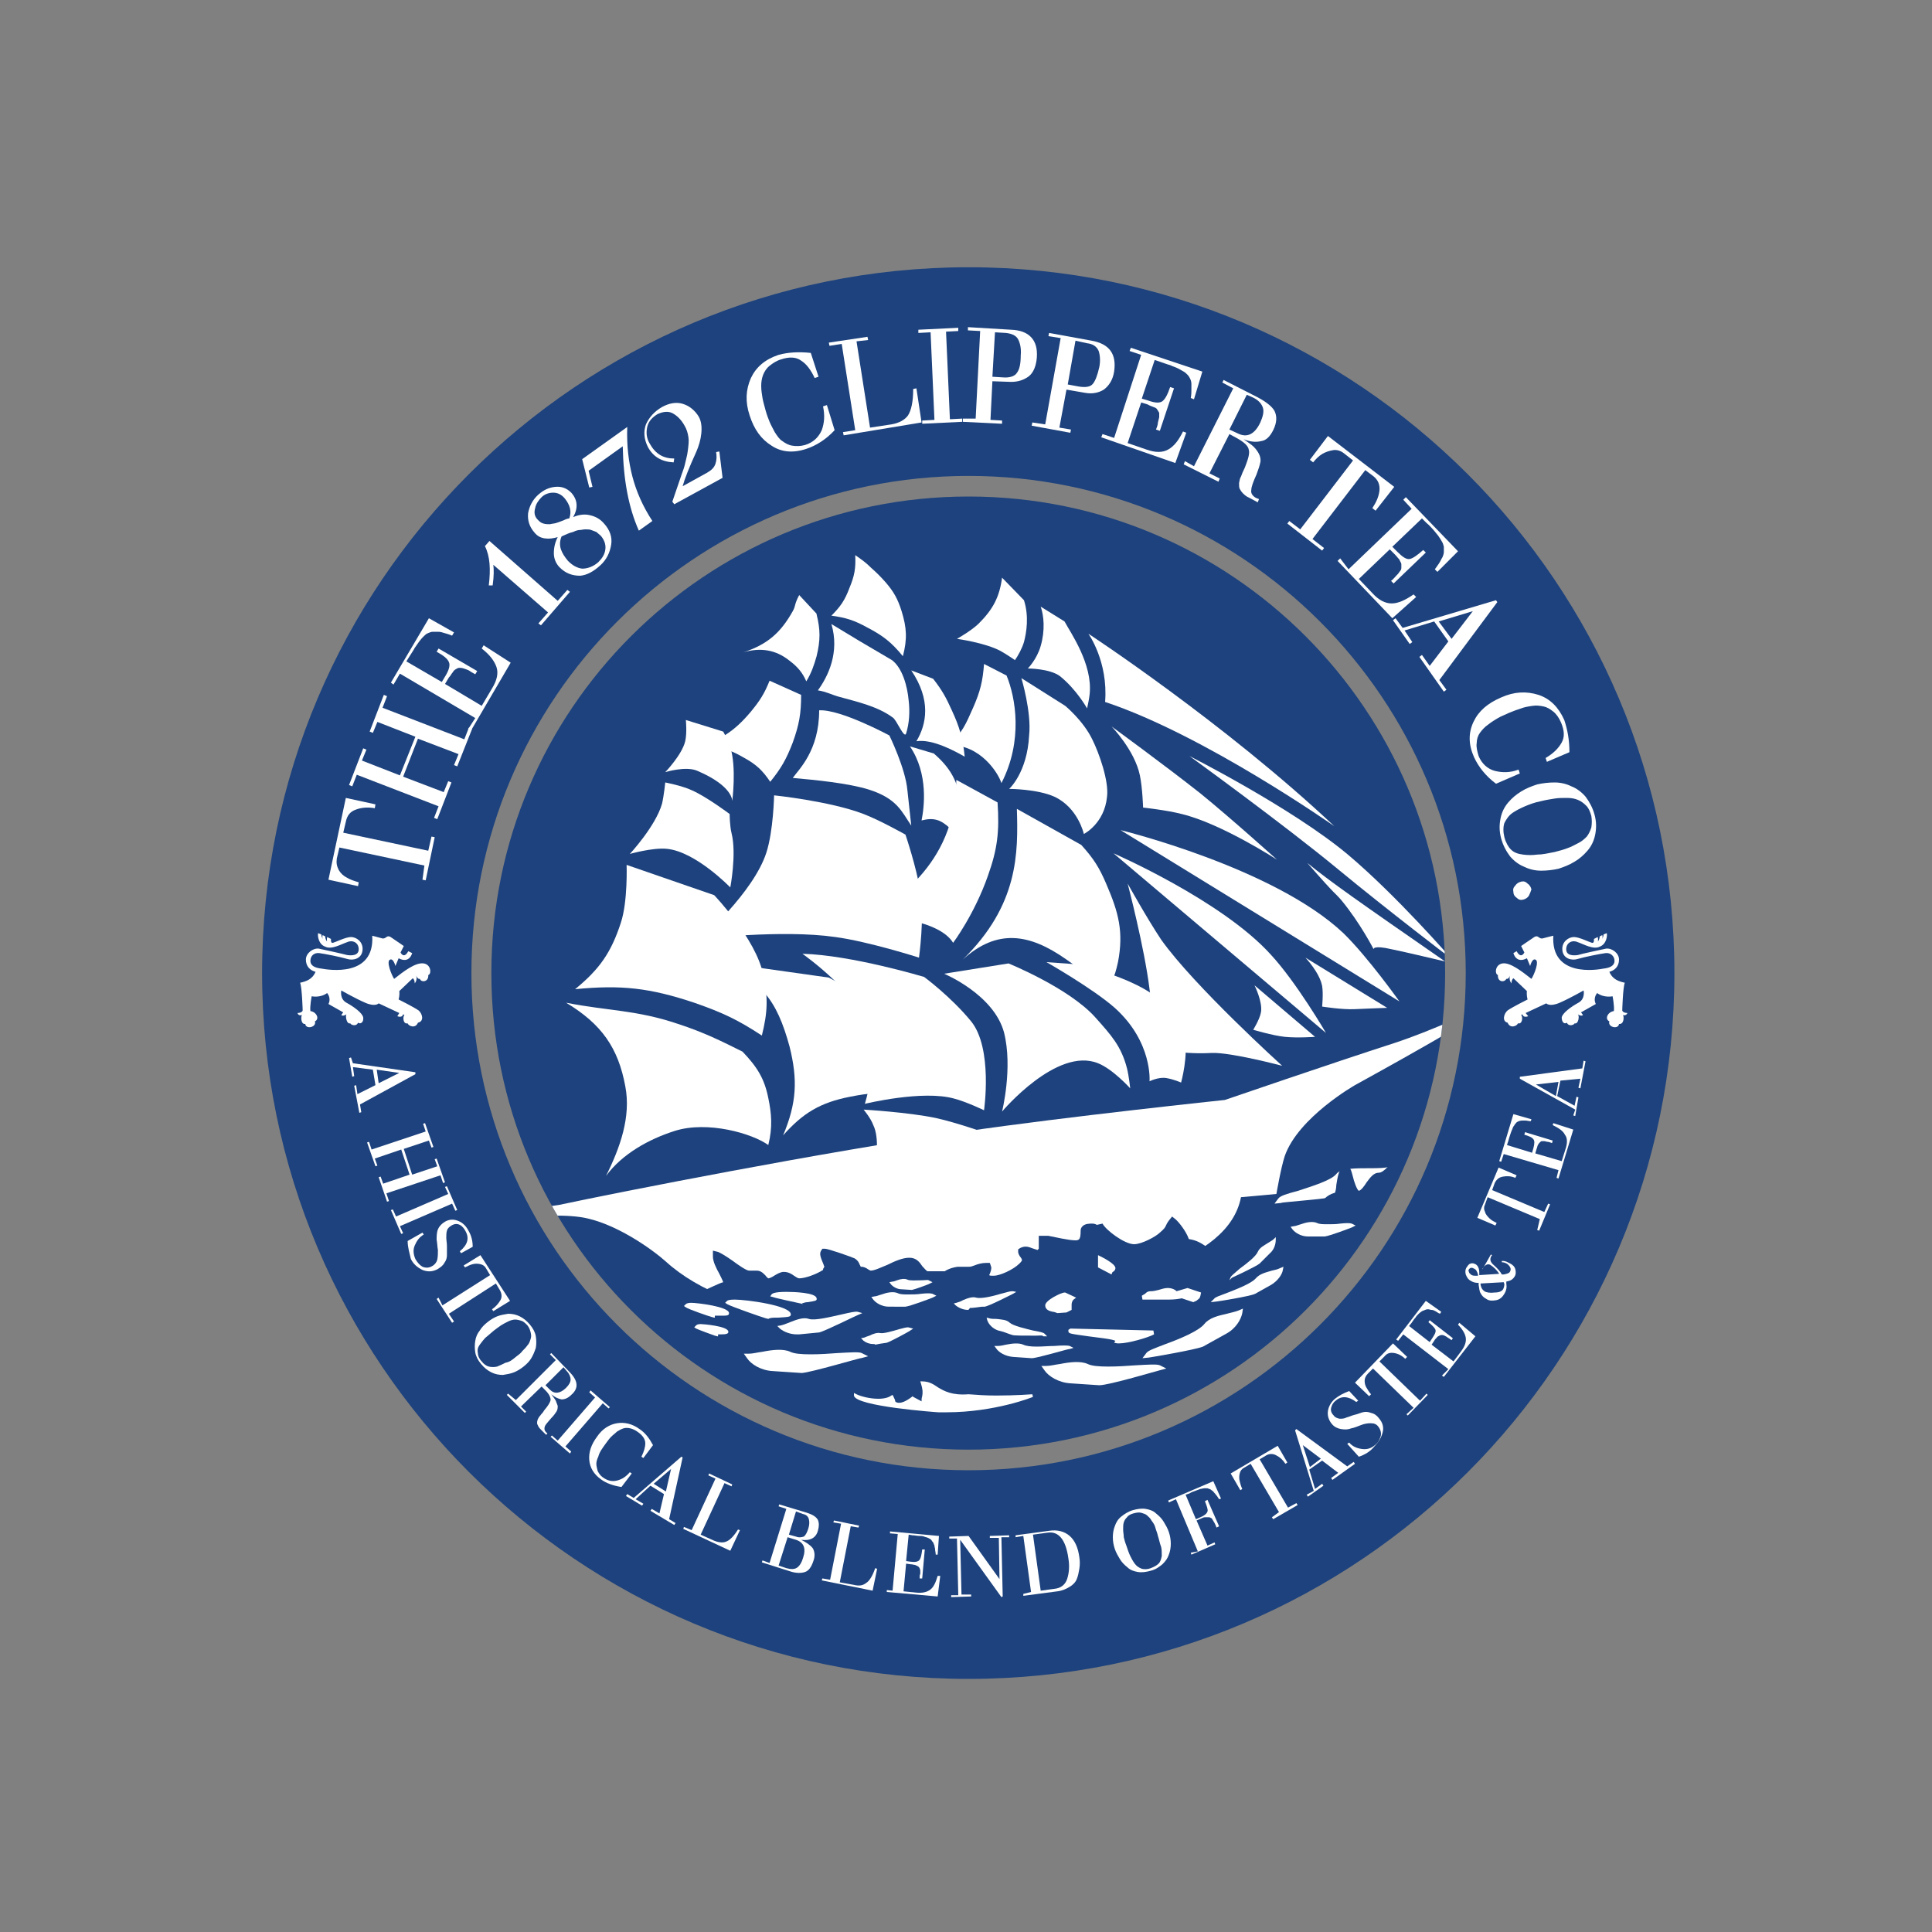 <?xml version="1.0" encoding="utf-8"?>
<!-- Generator: Adobe Illustrator 22.0.1, SVG Export Plug-In . SVG Version: 6.00 Build 0)  -->
<svg version="1.1" id="Layer_1" xmlns="http://www.w3.org/2000/svg" xmlns:xlink="http://www.w3.org/1999/xlink" x="0px" y="0px"
	 viewBox="0 0 300 300" style="enable-background:new 0 0 300 300;" xml:space="preserve">
<rect x="0" y="0" width="300" height="300" fill="#808080" stroke="none"/>
<style type="text/css">
	.st0{clip-path:url(#SVGID_2_);}
	.st1{fill:#1D427D;}
	.st2{fill:#FFFFFF;}
	.st3{fill:none;stroke:#0B386A;stroke-width:0.495;stroke-miterlimit:3.864;}
	.st4{fill:none;stroke:#0B386A;stroke-width:0.58;stroke-miterlimit:3.864;}
	.st5{fill:none;stroke:#0B386A;stroke-width:0.409;stroke-miterlimit:3.864;}
	.st6{clip-path:url(#SVGID_4_);}
</style>
<g>
	<g>
		<defs>
			<path id="SVGID_1_" d="M150.4,77.1c-40.9,0-74.1,33.1-74.1,74c0,40.9,33.1,74,74.1,74c40.9,0,74-33.1,74-74
				C224.4,110.3,191.3,77.1,150.4,77.1z"/>
		</defs>
		<clipPath id="SVGID_2_">
			<use xlink:href="#SVGID_1_"  style="overflow:visible;"/>
		</clipPath>
		<g class="st0">
			<g>
				<path class="st1" d="M150.4,77.1c-40.9,0-74.1,33.1-74.1,74c0,40.9,33.1,74,74.1,74c40.9,0,74-33.1,74-74
					C224.4,110.3,191.3,77.1,150.4,77.1z"/>
			</g>
		</g>
		<g class="st0">
			<g>
				<path class="st2" d="M198.2,185.4c0,0,0.7-4.1,1.3-5.9c2.1-6,10.9-11,10.9-11s6.9-3.8,10.9-6.1c6-3.4,6.4-4,6.2-4.3
					c-0.3-0.7-4.4,1.7-11.1,3.9c-9.6,3.1-26.2,8.8-26.2,8.8s-24.7,2.6-40.4,4.9c-22.2,3.2-53.6,9.4-63,11.4
					c-1.7,0.3-5.8,0.5-5.1,1.6c0.2,0.5,4.4-0.3,8.5,0.3c5.3,0.8,11.2,5.1,13.2,6.9c10.1,9.2,32.1,11.9,51.2,7.7
					c19.1-4.1,36.1-7.5,38.1-17.7"/>
			</g>
		</g>
		<g class="st0">
			<g>
				<path class="st3" d="M209.4,157.2"/>
			</g>
		</g>
		<g class="st0">
			<g>
				<g>
					<path class="st2" d="M106.5,111.8l5.8,1.8c0,0,0.8,1.4,1.1,2.4c1,3.2,0.3,8.4,0.3,8.4s0.2-2.3-5.4-4.7c-1.8-0.8-5,0.2-5,0.2
						s2.6-2.7,3.1-4.8C106.7,113.8,106.5,111.8,106.5,111.8z"/>
				</g>
			</g>
			<g>
				<g>
					<path class="st2" d="M132.8,86.2c0.1,2-0.1,3.2-0.9,5.1c-0.7,1.9-1.4,2.9-2.8,4.3c2.2,0.3,3.5,0.7,5.5,1.8
						c2.5,1.3,3.8,2.3,5.6,4.5c0.7-2.7,0.6-4.4-0.2-7c-0.6-1.9-1.2-3-2.5-4.5c-0.8-0.9-1.3-1.4-2.2-2.2
						C134.4,87.3,133.8,86.9,132.8,86.2z"/>
				</g>
			</g>
			<g>
				<g>
					<path class="st2" d="M124.1,92.4c-0.8,1.5-0.5,1.6-1,2.5c-1.9,3.4-4,5.2-7.7,6.4c2.7-0.8,5.1-0.4,7.2,1.3
						c1.2,0.9,2,1.8,2.6,3.2c0.8-1.3,1.2-2.5,1.6-3.9c0.6-2.5,0.6-4.1,0-6.5c0,0,0-0.1,0-0.1L124.1,92.4z"/>
				</g>
			</g>
			<g>
				<g>
					<path class="st2" d="M141.5,104.1l3.4,1.3c1.4,1.8,2,2.9,2.9,4.9c1.2,2.6,1.7,4.3,2,7.2c-1.4-0.8-5-2.8-7.5-2.4
						C143.9,112.4,144.6,108.7,141.5,104.1z"/>
				</g>
			</g>
			<g>
				<g>
					<path class="st2" d="M155.6,89.7l3.4,3.5c0.8,2.5,0.4,5,0,6.5c-0.3,1-0.9,2.1-1.4,2.8c0,0-1.3-0.9-2.2-1.4
						c-2.4-1.3-6.8-1.9-6.8-1.9s2.3-1.3,3.4-2.4C154.2,94.6,155.2,92.7,155.6,89.7z"/>
				</g>
			</g>
			<g>
				<g>
					<path class="st2" d="M161.6,94.2l3.7,2.3c0.9,1.7,4.4,6.6,3.9,11.3c-0.1,0.9-0.3,1.7-0.4,2.2c0,0-1.6-2.9-4.2-5
						c-1.6-1.2-5-1.2-5-1.2s1.4-1.4,2-3.5C162.3,97.9,162.1,95.6,161.6,94.2z"/>
				</g>
			</g>
			<g>
				<g>
					<path class="st2" d="M123.1,115.3c-1,2.6-1.8,4-3.5,6.1c-1.2-1.8-2.2-2.7-4-3.7c-2.7-1.6-4.7-2-7.7-1.6
						c3.9-1.1,6.1-2.5,8.7-5.6c1.4-1.7,2.1-2.8,2.9-4.8l4.9,2.2C124.4,110.8,124.1,112.5,123.1,115.3z"/>
				</g>
			</g>
			<g>
				<g>
					<path class="st2" d="M141.3,115.9l3.7,1.1c2.9,2.5,4.1,5,4.2,8.8c0.1,1.6-0.1,2.6-0.6,4.2c-0.3-0.6-0.6-1-1.1-1.4
						c-1.4-1.3-2.5-1.7-4.4-1.2C143.5,125.4,144.2,120.2,141.3,115.9z"/>
				</g>
			</g>
			<g>
				<g>
					<path class="st2" d="M155.5,121.6c-0.5-1.6-3.3-6-8.1-5.9c2.1-2.1,2.5-3.1,3.7-5.8c1.1-2.5,1.5-4.1,1.7-6.8l3.5,1.8
						C157.7,108.3,158.9,115,155.5,121.6z"/>
				</g>
			</g>
			<g>
				<g>
					<path class="st2" d="M158.6,105.3l6.8,4.3c0,0,2.8,2.3,4.2,5.2c1.1,2.2,2.6,6.5,2.3,8.9c-0.4,4.2-3.6,5.8-3.6,5.8
						s-0.9-4.1-4.6-5.8c-2.7-1.2-7-1.2-7-1.2s2.8-2.5,3.1-8.3C160.2,110.6,158.6,105.3,158.6,105.3z"/>
				</g>
			</g>
			<g>
				<g>
					<path class="st2" d="M103.3,121.5c0,0,2.6,0.5,4.1,1.2c2.3,1,5.9,3.7,5.9,3.7s0,1.8,0.3,3c0.8,3.2-0.2,8.4-0.2,8.4
						s-5.4-5.6-9.9-6c-2.2-0.2-5.7,0.8-5.7,0.8s4-4.3,5-7.8C103.1,123.5,103.3,121.5,103.3,121.5z"/>
				</g>
			</g>
			<g>
				<g>
					<path class="st2" d="M97.3,134.3l13.6,4.7c0,0,6.5,6.8,7.6,12.3c0.8,3.6,0.7,5.9-0.2,9.5c-3.8-2.5-6.2-3.6-10.5-5.1
						c-6.9-2.3-11.3-2.8-18.5-2.1c3.8-3.1,5.6-5.7,7.1-10.3C97.5,140,97.3,134.3,97.3,134.3z"/>
				</g>
			</g>
			<g>
				<g>
					<path class="st2" d="M142.9,138.4c0.7,3.9-0.2,10.3-0.2,10.3s-7.8-2.5-13-3.2c-8.3-1.2-20.9,0.3-20.9,0.3s8.2-7.2,10.2-13.4
						c1.1-3.4,1.2-8.9,1.2-8.9s8.7,0.9,13.9,2.9c2.6,1,6.5,3.2,6.5,3.2S142.3,134.6,142.9,138.4z"/>
				</g>
			</g>
			<g>
				<g>
					<path class="st2" d="M148.5,121.1l6.4,3.5c0.3,4.5,0,7.2-1.5,11.4c-2.1,6-5.4,10.4-5.4,10.4c-2.1-3.5-10.9-4.6-13.5-3.3
						C138.1,140.1,148.4,134.8,148.5,121.1z"/>
				</g>
			</g>
			<g>
				<g>
					<path class="st2" d="M87.9,155.7c6.6,1.3,10.9,1.1,17.4,3.3c4,1.3,6.8,2.7,10,4.3c2.3,2.4,3.4,4.2,4,7.2c0.5,2.4,0.7,4.5,0,7.3
						c-2.5-1.8-9.4-3.8-14.5-2.2c-4.1,1.3-8.2,3.6-10.7,7c2.2-4.4,3.9-9.2,3-13.9C96,162.7,93.4,159,87.9,155.7z"/>
				</g>
			</g>
			<g>
				<g>
					<path class="st2" d="M111,149.3l17.7,2.5c6.4,3.3,8.7,6.7,10.4,13.7c0.4,1.9,0.2,2.4,0.2,4.3c-1.7-0.3-4.3-0.1-7.3,0.5
						c-4.6,0.9-7.3,2.5-10.4,6c2.1-5,2.3-8.6,1-13.8C120.6,155.2,118.2,152.1,111,149.3z"/>
				</g>
			</g>
			<g>
				<g>
					<path class="st2" d="M143.5,151.7c0,0,4.2,3.1,7.3,6.9c3.4,4.2,2,13.8,2,13.8s-2.7-1.3-4.6-1.8c-4.9-1.4-13.9,0.8-13.9,0.8
						s1.9-6.3,1.2-10.3c-1.2-6.2-10.9-13-10.9-13C132.2,148.3,143.5,151.7,143.5,151.7z"/>
				</g>
			</g>
			<g>
				<g>
					<path class="st2" d="M162.5,149.4l4.2,0.3c0,0,11,2.1,14.7,6.9c1.2,1.5,2,2.4,2.5,4.3c0.7,2.9-0.5,7.2-0.5,7.2
						s-1.1-0.5-2.3-0.7c-1.2-0.2-2.6,0.5-2.6,0.5s0.5-6.1-5.4-11.4C169.7,153.5,162.5,149.4,162.5,149.4z"/>
				</g>
			</g>
			<g>
				<g>
					<path class="st2" d="M146.6,151.2l10-1.6c0,0,9.4,3.8,13.5,8.4c2.4,2.7,4,4.4,4.9,7.9c0.3,1.2,0.5,3.1,0.5,3.1s-2.7-3-5-3.9
						c-6.4-2.6-14.9,7.5-14.9,7.5s1.7-6.8,0.3-12.3C154.3,154.4,146.6,151.2,146.6,151.2z"/>
				</g>
			</g>
			<g>
				<g>
					<path class="st2" d="M175.1,137.2c0,0,2.6,9.9,3.4,16.4c0.5,3.5,0.9,9,0.9,9s3.2,1.2,8.8,0.9c3-0.1,10.9,2,10.9,2
						s-13.7-12.4-18.8-19.6C178.1,142.6,175.1,137.2,175.1,137.2z"/>
				</g>
			</g>
			<g>
				<g>
					<path class="st2" d="M134.1,172.3c0,0,6.9,0.4,11.2,1.3c3.2,0.7,8,2.4,8,2.4s1.2,1.2,1.5,2.1c0.5,1.6-0.6,4.2-0.6,4.2
						l-18.2-1.8c0,0,0.6-3.8-0.4-5.8C135.2,173.6,134.1,172.3,134.1,172.3z"/>
				</g>
			</g>
			<g>
				<g>
					<path class="st2" d="M138.6,111.4c0.6,0.3,1.8,3.4,2.1,2.5c0.5-1.6,0.6-3.4,0.4-5.1c-0.2-2.3-1-5.1-2.6-6.3l-5.1-3l-4.3-2.6
						c1.3,4.4-0.5,8.1-2.1,10.3c1.3,0.2,2.2,0.7,3.3,1C133.2,109,136.3,109.7,138.6,111.4z"/>
				</g>
			</g>
			<g>
				<g>
					<path class="st2" d="M138.1,114.2c0,0,2.5,5.1,2.8,8.5c0.2,1.9,0.6,5.5,0.6,5.5c-1.5-2.2-2.2-4.2-6.6-5.6
						c-3.2-1-8.4-1.5-11.8-1.8c0.9-1.3,4.1-4.2,4.1-10.5C130.5,110.1,138.1,114.2,138.1,114.2z"/>
				</g>
			</g>
			<g>
				<g>
					<path class="st2" d="M157.9,125.6l10,5.6c1.9,2.1,2.8,3.5,3.9,6.1c1.9,4.4,2.7,7.4,1.8,12.1c-0.6,2.7-0.9,2.9-2.4,5.2
						c-0.9-1.7-2.8-3.7-5.6-5.6c-5.8-4.1-10.8-4.8-16.1,0C158.2,140.5,158.1,132.4,157.9,125.6z"/>
				</g>
			</g>
		</g>
		<g class="st0">
			<g>
				<g>
					<path class="st2" d="M194.8,153c0,0,1.3,2.6,1,4.2c-0.2,1.1-1.2,2.7-1.2,2.7s3,0.9,4.9,1.1c2,0.2,4.7,0,4.7,0L194.8,153z"/>
				</g>
			</g>
			<g>
				<g>
					<path class="st2" d="M172.9,132.5l33,27.9c0,0-4.6-7.9-8.6-12.2C189.7,139.8,172.9,132.5,172.9,132.5z"/>
				</g>
			</g>
			<g>
				<g>
					<path class="st2" d="M174,128.9l43.3,26.6c0,0-4.9-6.9-8.7-10.6C197.8,134.7,174,128.9,174,128.9z"/>
				</g>
			</g>
			<g>
				<g>
					<path class="st2" d="M202.7,148.7c0,0,2.2,2.3,2.6,4.4c0.2,1.2,0,3.2,0,3.2s3.1,0.5,5.1,0.4c2-0.1,5-0.2,5-0.2L202.7,148.7z"/>
				</g>
			</g>
			<g>
				<g>
					<path class="st2" d="M172.6,112.8c0,0,3.6,3.7,4.4,7.6c0.4,1.9,0.5,5,0.5,5s3.7,0.4,6,1c6.2,1.5,14.8,7.1,14.8,7.1
						s-7.1-6.4-11.9-10.3C180.7,118.7,172.6,112.8,172.6,112.8z"/>
				</g>
			</g>
			<g>
				<g>
					<path class="st2" d="M184.7,117.4c0,0,16,8.1,24.6,15.3c7.6,6.4,16.1,16.2,16.1,16.2s-10.1-7.7-17.6-13.9
						C199.2,127.9,184.7,117.4,184.7,117.4z"/>
				</g>
			</g>
			<g>
				<g>
					<path class="st2" d="M224.4,149.3c0,0-6.3-1.5-8.3-1.9c-3-0.7-2.8,0-2.8,0s-2.1-4.1-5-7.6c-1.2-1.4-0.4-0.2-5.3-5.8
						C206.7,137,210.7,139.8,224.4,149.3z"/>
				</g>
			</g>
		</g>
		<g class="st0">
			<g>
				<path class="st4" d="M224.5,158.2"/>
			</g>
		</g>
		<g class="st0">
			<g>
				<path class="st5" d="M85.5,186.1"/>
			</g>
		</g>
		<g class="st0">
			<g>
				<path class="st2" d="M207.2,128.3c-17-16-38.2-29.9-38.2-29.9s3.1,4.3,2.6,10.6C187,114.1,207.2,128.3,207.2,128.3z"/>
			</g>
		</g>
	</g>
	<g>
		<g>
			<path class="st1" d="M150.4,41.5c-60.6,0-109.7,49.1-109.7,109.6c0,60.5,49.1,109.6,109.7,109.6c60.6,0,109.6-49.1,109.6-109.6
				C260,90.6,210.9,41.5,150.4,41.5z M150.4,228.3c-42.7,0-77.2-34.6-77.2-77.2c0-42.6,34.6-77.2,77.2-77.2
				c42.6,0,77.2,34.6,77.2,77.2C227.6,193.8,193,228.3,150.4,228.3z"/>
		</g>
	</g>
	<g>
		<g>
			<g>
				<path class="st2" d="M54.8,165.1l9.7,1.4l0,0.3l-8.6,4.7l0.2,1.2l-0.3,0.1l-0.8-4.2l0.3-0.1l0.2,1.4l2.8-1.4l-0.4-2.4l-3.1-0.4
					l0.2,1.4l-0.3,0.1l-0.5-2.9l0.3-0.1L54.8,165.1z M58.8,168.2l3.2-1.6l0,0l-3.5-0.5L58.8,168.2z"/>
			</g>
		</g>
		<g>
			<g>
				<path class="st2" d="M64,182.4l3.9-1.3l-0.4-1.1l0.3-0.1l1.3,3.7l-0.3,0.1l-0.4-1.2l-8.4,2.8l0.4,1.2l-0.3,0.1l-1.3-3.8l0.3-0.1
					l0.4,1.1l4.1-1.4l-1.3-3.9l-4.1,1.4l0.4,1.1l-0.3,0.1l-1.3-3.7l0.3-0.1l0.4,1.2l8.4-2.8l-0.4-1.2l0.3-0.1l1.3,3.7l-0.3,0.1
					l-0.4-1.1l-3.9,1.3L64,182.4z"/>
			</g>
		</g>
		<g>
			<g>
				<path class="st2" d="M61.5,188.9l8.1-3.5l-0.5-1.1l0.3-0.1l1.6,3.7l-0.3,0.1l-0.5-1.1l-8.1,3.5l0.5,1.1l-0.3,0.1l-1.6-3.7
					l0.3-0.1L61.5,188.9z"/>
			</g>
		</g>
		<g>
			<g>
				<path class="st2" d="M63.3,192.7l2.3-1.3l0.2,0.3c-0.7,0.4-1.1,1-1.4,1.7c-0.3,0.7-0.2,1.4,0.1,2.1c0.3,0.5,0.6,0.9,1.1,1.2
					c0.5,0.2,1,0.2,1.5-0.1c0.4-0.2,0.7-0.6,0.8-1c0.1-0.5,0.1-1,0.1-1.5c-0.1-0.5-0.1-1.1-0.2-1.6c0-0.5,0-1.1,0.2-1.6
					c0.2-0.5,0.6-0.9,1.1-1.2c0.7-0.4,1.4-0.4,2.1-0.1c0.7,0.3,1.2,0.8,1.6,1.6c0.4,0.7,0.6,1.5,0.6,2.4l-1.8,1l-0.2-0.3
					c1.2-1,1.5-2,0.9-3.1c-0.2-0.4-0.5-0.8-0.9-1c-0.4-0.2-0.8-0.2-1.3,0.1c-0.3,0.2-0.6,0.4-0.7,0.8c-0.1,0.3-0.1,0.7-0.1,1.1
					c0,0.4,0.1,0.8,0.1,1.3c0,0.5,0,0.9,0,1.4c0,0.4-0.1,0.8-0.4,1.2c-0.2,0.4-0.6,0.7-1.1,1c-0.8,0.4-1.5,0.4-2.3,0.1
					c-0.8-0.4-1.4-0.9-1.8-1.7C63.6,194.6,63.3,193.7,63.3,192.7z"/>
			</g>
		</g>
		<g>
			<g>
				<path class="st2" d="M68.7,202.7l7.4-4.7l-0.6-1c-0.2-0.4-0.5-0.6-0.9-0.7c-0.4-0.1-0.8-0.1-1.2,0c-0.4,0.1-0.8,0.3-1.2,0.5
					l-0.2-0.3l2.6-1.6l4.6,7.1l-2.6,1.6l-0.2-0.3c0.6-0.4,1-0.9,1.3-1.4c0.3-0.5,0.2-1.1-0.1-1.6l-0.6-1l-7.3,4.7l0.8,1.2l-0.3,0.2
					l-2.4-3.7l0.3-0.2L68.7,202.7z"/>
			</g>
		</g>
		<g>
			<g>
				<path class="st2" d="M74.5,206.6c0.3-0.5,0.7-0.9,1.2-1.3c0.5-0.4,1-0.7,1.5-0.9c0.5-0.2,1.1-0.3,1.7-0.4c0.6,0,1.2,0.1,1.8,0.4
					c0.6,0.3,1.1,0.7,1.6,1.3c0.5,0.6,0.8,1.2,0.9,1.8c0.1,0.6,0.1,1.2,0,1.8c-0.2,0.6-0.4,1.1-0.7,1.6c-0.3,0.5-0.7,0.9-1.2,1.3
					c-0.5,0.4-1,0.7-1.5,0.9c-0.5,0.2-1.1,0.3-1.7,0.4c-0.6,0-1.2-0.1-1.8-0.4c-0.6-0.3-1.1-0.7-1.6-1.3c-0.5-0.6-0.8-1.2-0.9-1.8
					c-0.1-0.6-0.1-1.2,0-1.8C73.9,207.6,74.1,207.1,74.5,206.6z M80.1,210.7c0.4-0.3,0.8-0.6,1-0.9c0.3-0.3,0.6-0.6,0.8-0.9
					c0.3-0.3,0.4-0.7,0.5-1c0.1-0.3,0.1-0.6,0-1c-0.1-0.4-0.2-0.7-0.5-1.1c-0.3-0.3-0.6-0.6-0.9-0.7c-0.3-0.1-0.7-0.2-1-0.2
					c-0.3,0-0.7,0.1-1.1,0.3c-0.4,0.2-0.8,0.4-1.1,0.6c-0.3,0.2-0.7,0.5-1.1,0.8c-0.5,0.4-0.9,0.8-1.3,1.1c-0.3,0.3-0.6,0.7-0.9,1.1
					c-0.3,0.4-0.4,0.8-0.3,1.3c0,0.4,0.2,0.9,0.6,1.3c0.3,0.4,0.7,0.7,1.1,0.8c0.4,0.1,0.9,0.1,1.3,0c0.5-0.2,0.9-0.4,1.3-0.6
					C79.1,211.5,79.5,211.2,80.1,210.7z"/>
			</g>
		</g>
		<g>
			<g>
				<path class="st2" d="M80.1,217.4l6.2-6.2l-0.9-0.9l0.2-0.2l2.7,2.8c0.7,0.7,1.1,1.3,1.2,1.9c0.1,0.6-0.1,1.2-0.8,1.8
					c-0.5,0.5-1,0.7-1.5,0.7c-0.5-0.1-1-0.3-1.6-0.8l0,0c0.3,0.4,0.6,0.8,0.7,1c0.1,0.3,0.2,0.5,0.3,0.8c0,0.3,0,0.6-0.2,0.9
					c-0.2,0.3-0.4,0.6-0.8,1c-0.5,0.6-0.9,1-1,1.3c-0.1,0.3-0.1,0.6,0.2,0.9l0.2,0.2l-0.2,0.2l-0.7-0.7c-0.2-0.2-0.4-0.4-0.5-0.6
					c-0.1-0.2-0.2-0.4-0.2-0.5c0-0.2,0-0.3,0.1-0.6c0.1-0.2,0.2-0.4,0.4-0.6c0.1-0.2,0.4-0.4,0.6-0.8c0.6-0.7,0.9-1.2,1-1.6
					c0-0.4-0.2-0.9-0.8-1.5l-0.6-0.6l-3.2,3.1l0.8,0.8l-0.2,0.2l-2.8-2.8l0.2-0.2L80.1,217.4z M87.5,212.3l-2.8,2.8l0.7,0.7
					c0.7,0.7,1.6,0.6,2.5-0.3c0.5-0.5,0.7-0.9,0.7-1.3c0-0.4-0.2-0.9-0.6-1.3L87.5,212.3z"/>
			</g>
		</g>
		<g>
			<g>
				<path class="st2" d="M86.6,223.7l5.8-6.7l-0.9-0.8l0.2-0.3l3,2.6l-0.2,0.2l-0.9-0.8l-5.8,6.7l0.9,0.8l-0.2,0.3l-3-2.6l0.2-0.2
					L86.6,223.7z"/>
			</g>
		</g>
		<g>
			<g>
				<path class="st2" d="M101.4,224.4l-1.5,2l-0.3-0.2c0.4-0.8,0.6-1.5,0.6-2.1c0-0.6-0.4-1.2-1.1-1.7c-0.4-0.3-0.8-0.5-1.2-0.6
					c-0.4-0.1-0.8-0.1-1.1,0c-0.3,0.1-0.7,0.3-1,0.5c-0.3,0.3-0.6,0.5-0.9,0.8c-0.3,0.3-0.5,0.6-0.8,1c-0.3,0.4-0.5,0.7-0.7,1
					c-0.2,0.3-0.4,0.7-0.5,1.1c-0.2,0.4-0.3,0.8-0.3,1.1c0,0.3,0.1,0.7,0.2,1.1c0.2,0.4,0.4,0.7,0.8,1c0.7,0.5,1.4,0.7,2.2,0.5
					c0.8-0.2,1.4-0.6,2-1.3l0.3,0.2l-1.6,2.1c-1.3-0.2-2.4-0.6-3.2-1.2c-1.1-0.8-1.7-1.8-1.8-3c-0.1-1.2,0.3-2.4,1.2-3.6
					c0.8-1.2,1.9-1.9,3.1-2.1c1.2-0.2,2.4,0.1,3.5,0.9C100.2,222.5,100.8,223.3,101.4,224.4z"/>
			</g>
		</g>
		<g>
			<g>
				<path class="st2" d="M98.4,232.6l7.4-6.4l0.2,0.1l-2.1,9.6l1,0.6l-0.2,0.3l-3.7-2.2l0.2-0.3l1.2,0.7l0.7-3l-2.1-1.3l-2.3,2.1
					l1.2,0.7l-0.2,0.3l-2.5-1.5l0.2-0.3L98.4,232.6z M103.4,231.6l0.8-3.5l0,0l-2.7,2.3L103.4,231.6z"/>
			</g>
		</g>
		<g>
			<g>
				<path class="st2" d="M107.4,237.6l3.7-8l-1.1-0.5l0.1-0.3l3.6,1.7l-0.1,0.3l-1.1-0.5l-3.7,8l2,0.9c0.7,0.3,1.4,0.4,1.9,0.2
					c0.6-0.2,1.2-0.8,1.9-1.9l0.3,0.1l-1.5,3.2l-7.3-3.4l0.1-0.3L107.4,237.6z"/>
			</g>
		</g>
		<g>
			<g>
				<path class="st2" d="M119.5,242.7l2.6-8.4l-1.2-0.4l0.1-0.3l4.3,1.3c0.9,0.3,1.4,0.6,1.7,1.1c0.2,0.5,0.2,1,0,1.7
					c-0.3,1.1-1.2,1.6-2.6,1.4l0,0c0.8,0.4,1.4,0.8,1.8,1.3c0.3,0.5,0.4,1.2,0.1,2c-0.3,0.9-0.7,1.5-1.3,1.7
					c-0.6,0.2-1.4,0.2-2.3-0.1l-4.4-1.4l0.1-0.3L119.5,242.7z M122.3,238.7l-1.4,4.4l1.2,0.4c0.7,0.2,1.3,0.2,1.7-0.1
					c0.4-0.3,0.7-0.8,0.9-1.5c0.5-1.5,0.1-2.4-1.1-2.8L122.3,238.7z M123.6,234.7l-1.1,3.6l1.1,0.3c0.5,0.2,0.9,0.1,1.2,0
					c0.3-0.2,0.5-0.6,0.7-1.2c0.2-0.6,0.2-1.1,0.1-1.5c-0.1-0.4-0.4-0.7-0.9-0.8L123.6,234.7z"/>
			</g>
		</g>
		<g>
			<g>
				<path class="st2" d="M128.9,245.3l1.7-8.7l-1.2-0.2l0.1-0.3l3.9,0.8l-0.1,0.3l-1.2-0.2l-1.7,8.7l2.2,0.4
					c0.8,0.2,1.4,0.1,1.9-0.3c0.5-0.3,1-1.1,1.4-2.3l0.3,0.1l-0.7,3.4l-7.9-1.6l0.1-0.3L128.9,245.3z"/>
			</g>
		</g>
		<g>
			<g>
				<path class="st2" d="M138.6,247l0.8-8.8l-1.2-0.1l0-0.3l7.6,0.7l-0.2,2.9l-0.3,0c0-0.3-0.1-0.6-0.1-0.8c0-0.2-0.1-0.4-0.1-0.6
					c-0.1-0.2-0.1-0.3-0.2-0.5c-0.1-0.1-0.2-0.2-0.3-0.4c-0.1-0.1-0.3-0.2-0.5-0.3c-0.2-0.1-0.4-0.1-0.6-0.2
					c-0.3-0.1-0.5-0.1-0.8-0.1c-0.3,0-0.6-0.1-1-0.1l-0.6-0.1l-0.4,4.1l0.7,0.1c0.7,0.1,1.2,0,1.4-0.3c0.2-0.3,0.3-0.8,0.4-1.6
					l0.4,0l-0.4,4.5l-0.4,0c0-0.3,0-0.6,0.1-0.7c0-0.2,0-0.4,0-0.5c0-0.2-0.1-0.3-0.1-0.4c-0.1-0.1-0.1-0.2-0.3-0.3
					c-0.1-0.1-0.3-0.1-0.4-0.2c-0.2,0-0.4-0.1-0.7-0.1l-0.7-0.1l-0.4,4.3l2,0.2c1,0.1,1.7-0.1,2.2-0.5c0.5-0.4,0.8-1.1,1.1-2.1
					l0.4,0l-0.4,3.2l-7.9-0.7l0-0.3L138.6,247z"/>
			</g>
		</g>
		<g>
			<g>
				<path class="st2" d="M148.8,247.7l-0.2-8.8l-1.2,0l0-0.3l3-0.1l4.8,6.7h0l-0.1-6.4l-1.4,0l0-0.3l3-0.1l0,0.3l-1.2,0l0.2,9.2
					l-0.2,0.1l-6.4-8.9l0,0l0.2,8.5l1.5,0l0,0.3l-3.1,0.1l0-0.3L148.8,247.7z"/>
			</g>
		</g>
		<g>
			<g>
				<path class="st2" d="M160.1,247.2l-1.2-8.7l-1.2,0.2l0-0.3l5.2-0.7c1.3-0.2,2.4,0.1,3.2,0.8c0.8,0.7,1.3,1.8,1.5,3.3
					c0.1,0.6,0.1,1.2,0,1.8c-0.1,0.6-0.2,1.1-0.4,1.6c-0.2,0.5-0.6,0.9-1.1,1.2c-0.5,0.3-1.1,0.6-1.9,0.7l-5.3,0.7l0-0.3
					L160.1,247.2z M160.4,238.3l1.2,8.7l2.2-0.3c0.9-0.1,1.6-0.6,1.9-1.5c0.3-0.9,0.4-2,0.2-3.2c-0.4-2.9-1.5-4.3-3.3-4L160.4,238.3
					z"/>
			</g>
		</g>
		<g>
			<g>
				<path class="st2" d="M173.9,242.1c-0.3-0.5-0.6-1-0.8-1.6c-0.2-0.6-0.3-1.2-0.3-1.8c0-0.6,0.1-1.2,0.3-1.7
					c0.2-0.6,0.5-1.1,1-1.5c0.5-0.4,1.1-0.8,1.8-1c0.7-0.2,1.4-0.3,2-0.2c0.6,0.1,1.2,0.3,1.6,0.7c0.5,0.4,0.9,0.8,1.2,1.3
					c0.3,0.5,0.6,1,0.8,1.6c0.2,0.6,0.3,1.2,0.3,1.8c0,0.6-0.1,1.2-0.3,1.7c-0.2,0.6-0.5,1-1,1.5c-0.5,0.4-1,0.8-1.8,1
					c-0.7,0.2-1.4,0.3-2,0.2c-0.6-0.1-1.2-0.3-1.6-0.7C174.6,243,174.2,242.6,173.9,242.1z M179.8,238.5c-0.1-0.5-0.3-0.9-0.4-1.3
					c-0.1-0.4-0.3-0.7-0.6-1.1c-0.2-0.4-0.5-0.6-0.7-0.8c-0.2-0.2-0.6-0.3-0.9-0.4c-0.4-0.1-0.8,0-1.2,0.1c-0.4,0.1-0.8,0.3-1,0.6
					c-0.3,0.3-0.4,0.5-0.5,0.8c-0.1,0.3-0.1,0.7-0.1,1.1c0,0.4,0.1,0.8,0.1,1.2c0.1,0.4,0.2,0.8,0.4,1.3c0.2,0.6,0.4,1.2,0.6,1.6
					c0.2,0.4,0.4,0.8,0.7,1.2c0.3,0.4,0.6,0.6,1.1,0.8c0.4,0.1,0.9,0.1,1.4-0.1c0.5-0.2,0.9-0.4,1.2-0.7c0.3-0.3,0.4-0.7,0.5-1.2
					c0-0.5,0-1-0.1-1.4C180.1,239.7,180,239.1,179.8,238.5z"/>
			</g>
		</g>
		<g>
			<g>
				<path class="st2" d="M186,240.9l-3.4-8.1l-1.1,0.5l-0.1-0.3l7-3l1.2,2.7l-0.3,0.1c-0.2-0.3-0.3-0.5-0.5-0.7
					c-0.1-0.2-0.3-0.3-0.4-0.5c-0.1-0.1-0.3-0.2-0.4-0.3c-0.1-0.1-0.3-0.1-0.5-0.2c-0.2,0-0.3,0-0.5,0c-0.2,0-0.4,0.1-0.6,0.1
					c-0.3,0.1-0.5,0.2-0.8,0.3c-0.3,0.1-0.6,0.2-0.9,0.4l-0.6,0.2l1.6,3.8l0.7-0.3c0.7-0.3,1-0.6,1.1-0.9c0.1-0.3-0.1-0.8-0.4-1.6
					l0.4-0.2l1.8,4.1l-0.4,0.2c-0.1-0.3-0.2-0.5-0.3-0.7c-0.1-0.2-0.2-0.3-0.3-0.5c-0.1-0.2-0.2-0.3-0.3-0.3
					c-0.1-0.1-0.2-0.1-0.4-0.1c-0.1,0-0.3,0-0.5,0c-0.2,0-0.4,0.1-0.6,0.2l-0.7,0.3l1.7,3.9l1.1-0.5l0.1,0.3l-3.7,1.6l-0.1-0.3
					L186,240.9z"/>
			</g>
		</g>
		<g>
			<g>
				<path class="st2" d="M198.6,234.8l-4.4-7.5l-1,0.6c-0.4,0.2-0.6,0.5-0.7,0.9c-0.1,0.4-0.1,0.8,0,1.2c0.1,0.4,0.2,0.8,0.4,1.2
					l-0.3,0.2l-1.5-2.6l7.3-4.3l1.5,2.6l-0.3,0.2c-0.4-0.6-0.8-1-1.4-1.3c-0.5-0.3-1.1-0.3-1.6,0l-1,0.6l4.4,7.5l1.3-0.7l0.2,0.3
					l-3.8,2.2l-0.2-0.3L198.6,234.8z"/>
			</g>
		</g>
		<g>
			<g>
				<path class="st2" d="M204,231.5l-2.9-9.4l0.2-0.2l7.9,5.8l1-0.7l0.2,0.3l-3.5,2.5l-0.2-0.3l1.1-0.8l-2.5-1.9l-2,1.4l0.9,3
					l1.1-0.8l0.2,0.3l-2.4,1.7l-0.2-0.3L204,231.5z M205.1,226.5l-2.8-2.1l0,0l1.1,3.4L205.1,226.5z"/>
			</g>
		</g>
		<g>
			<g>
				<path class="st2" d="M211,226.2l-1.8-2l0.3-0.2c0.5,0.6,1.2,0.9,2,1c0.8,0.1,1.4-0.1,2-0.6c0.5-0.4,0.7-0.8,0.9-1.4
					c0.1-0.5,0-1-0.4-1.5c-0.3-0.4-0.7-0.5-1.2-0.5c-0.5,0-1,0.1-1.5,0.3c-0.5,0.2-1,0.4-1.5,0.5c-0.5,0.2-1,0.2-1.6,0.1
					c-0.5-0.1-1-0.3-1.4-0.8c-0.5-0.6-0.7-1.3-0.6-2c0.1-0.7,0.5-1.4,1.1-1.9c0.6-0.5,1.4-0.9,2.2-1.2l1.4,1.5l-0.3,0.2
					c-1.2-0.9-2.3-1-3.2-0.2c-0.4,0.3-0.6,0.7-0.7,1.1c-0.1,0.4,0,0.8,0.4,1.2c0.2,0.3,0.5,0.4,0.9,0.5c0.4,0,0.7,0,1.1-0.2
					c0.4-0.1,0.8-0.3,1.2-0.4c0.5-0.1,0.9-0.3,1.3-0.4c0.4-0.1,0.8-0.1,1.3,0.1c0.5,0.1,0.9,0.4,1.2,0.8c0.6,0.7,0.8,1.4,0.6,2.2
					c-0.2,0.8-0.6,1.5-1.2,2.1C212.8,225.4,211.9,225.9,211,226.2z"/>
			</g>
		</g>
		<g>
			<g>
				<path class="st2" d="M219.5,218.6l-6.3-6.1l-0.8,0.8c-0.3,0.3-0.5,0.7-0.5,1.1c0,0.4,0.1,0.8,0.3,1.1c0.2,0.3,0.4,0.7,0.7,1
					l-0.3,0.3l-2.2-2.1l5.9-6.1l2.2,2.1l-0.3,0.3c-0.5-0.5-1.1-0.8-1.7-0.9c-0.6-0.1-1.1,0-1.5,0.5l-0.8,0.8l6.3,6.1l1-1.1l0.2,0.2
					l-3.1,3.2l-0.2-0.2L219.5,218.6z"/>
			</g>
		</g>
		<g>
			<g>
				<path class="st2" d="M224.9,212.6l-7-5.4l-0.8,1l-0.3-0.2l4.6-6l2.4,1.7l-0.2,0.3c-0.3-0.1-0.5-0.3-0.7-0.4
					c-0.2-0.1-0.4-0.2-0.6-0.2c-0.2,0-0.4-0.1-0.5-0.1c-0.1,0-0.3,0-0.5,0.1c-0.2,0.1-0.3,0.1-0.5,0.2c-0.1,0.1-0.3,0.2-0.5,0.4
					c-0.2,0.2-0.4,0.4-0.5,0.6c-0.2,0.2-0.4,0.5-0.6,0.8l-0.4,0.5l3.2,2.5l0.4-0.6c0.4-0.6,0.6-1,0.5-1.3c-0.1-0.3-0.5-0.7-1.1-1.2
					l0.2-0.3l3.6,2.8l-0.2,0.3c-0.3-0.2-0.4-0.3-0.6-0.4c-0.1-0.1-0.3-0.2-0.5-0.3c-0.2-0.1-0.3-0.1-0.4-0.1c-0.1,0-0.2,0-0.4,0.1
					c-0.1,0.1-0.3,0.1-0.4,0.3c-0.1,0.1-0.3,0.3-0.4,0.5l-0.4,0.6l3.4,2.6l1.2-1.6c0.6-0.8,0.8-1.5,0.7-2.1c-0.1-0.6-0.5-1.3-1.2-2
					l0.2-0.3l2.5,2.1l-4.9,6.3l-0.3-0.2L224.9,212.6z"/>
			</g>
		</g>
		<g>
			<g>
				<path class="st2" d="M230.2,197.1l1.3-2.3l0.2,0.1l-0.1,0.1c-0.3,0.5-0.2,0.9,0.2,1.3c0.8,0.7,1.2,1.2,1.4,1.6l0.3,0
					c0.5-0.1,0.9-0.2,1-0.5c0.1-0.2,0.1-0.4,0-0.6c-0.1-0.2-0.2-0.3-0.4-0.5c-0.3-0.2-0.6-0.3-0.9-0.3l0-0.2l0.2,0
					c0.4,0,0.7,0.2,1.1,0.4c0.4,0.2,0.7,0.5,0.8,0.9c0.1,0.4,0.1,0.8-0.1,1.1c-0.3,0.5-0.7,0.7-1.3,0.8l0,0.3c0.1,0.6,0,1.1-0.3,1.6
					c-0.3,0.5-0.7,0.9-1.3,1c-0.6,0.1-1.1,0.1-1.5-0.2c-0.4-0.2-0.7-0.5-0.9-0.9c-0.2-0.3-0.2-0.8-0.3-1.3l0-0.3l-0.2,0
					c-0.3,0-0.7-0.1-1-0.3c-0.4-0.2-0.6-0.5-0.8-1c-0.1-0.4-0.1-0.8,0.2-1.2c0.2-0.3,0.4-0.5,0.6-0.5c0.2-0.1,0.5,0,0.7,0.1
					c0.4,0.2,0.6,0.7,0.6,1.3l0,0.4l3.1-0.2c-0.4-0.6-0.8-1-1.4-1.4c-0.2-0.1-0.4-0.1-0.6,0c-0.2,0.1-0.4,0.3-0.5,0.5l-0.1,0.1
					L230.2,197.1z M229.3,198.1l0.2,0l0-0.2c-0.1-0.4-0.3-0.8-0.6-0.9c-0.3-0.2-0.6-0.2-0.8,0.1c-0.1,0.1-0.1,0.3,0,0.4
					c0,0.2,0.2,0.3,0.3,0.4C228.6,198.1,228.9,198.1,229.3,198.1z M233.5,199.1l-3.6,0.2l0,0.2c0.1,0.5,0.3,0.8,0.6,1
					c0.3,0.2,0.9,0.3,1.6,0.2c0.7,0,1.1-0.2,1.3-0.5c0.1-0.2,0.2-0.5,0.2-0.8L233.5,199.1z"/>
			</g>
		</g>
		<g>
			<g>
				<path class="st2" d="M239.1,189.3l-8.1-3.4l-0.4,1.1c-0.2,0.4-0.2,0.8,0,1.2c0.1,0.4,0.4,0.7,0.7,1c0.3,0.3,0.7,0.5,1.1,0.7
					l-0.2,0.4l-2.8-1.2l3.3-7.8l2.8,1.2l-0.2,0.4c-0.7-0.3-1.3-0.3-1.9-0.2c-0.6,0.1-1,0.4-1.3,1l-0.4,1.1l8.1,3.4l0.6-1.3l0.3,0.1
					l-1.7,4.1l-0.3-0.1L239.1,189.3z"/>
			</g>
		</g>
		<g>
			<g>
				<path class="st2" d="M242,181.7l-8.5-2.5l-0.4,1.2l-0.3-0.1l2.2-7.3l2.8,0.8l-0.1,0.3c-0.3,0-0.6-0.1-0.8-0.1
					c-0.2,0-0.4,0-0.6,0c-0.2,0-0.4,0.1-0.5,0.1c-0.1,0.1-0.3,0.1-0.4,0.3c-0.1,0.1-0.2,0.2-0.3,0.4c-0.1,0.1-0.2,0.3-0.3,0.6
					c-0.1,0.2-0.2,0.5-0.3,0.8c-0.1,0.3-0.2,0.6-0.3,1l-0.2,0.6l3.9,1.2l0.2-0.7c0.2-0.7,0.2-1.2,0-1.4c-0.2-0.3-0.7-0.5-1.4-0.7
					l0.1-0.4l4.3,1.3l-0.1,0.4c-0.3-0.1-0.5-0.2-0.7-0.2c-0.2,0-0.3-0.1-0.5-0.1c-0.2,0-0.3,0-0.4,0c-0.1,0-0.2,0.1-0.3,0.2
					c-0.1,0.1-0.2,0.2-0.3,0.4c-0.1,0.2-0.1,0.4-0.2,0.6l-0.2,0.7l4.1,1.2l0.6-1.9c0.3-0.9,0.3-1.7-0.1-2.2c-0.3-0.6-0.9-1-1.9-1.5
					l0.1-0.3l3.1,1L242,183l-0.3-0.1L242,181.7z"/>
			</g>
		</g>
		<g>
			<g>
				<path class="st2" d="M244.6,172.3l-8.6-4.8l0-0.3l9.7-1.3l0.2-1.2l0.3,0.1l-0.8,4.2l-0.3-0.1l0.3-1.4l-3.1,0.3l-0.5,2.4l2.7,1.5
					l0.3-1.4l0.3,0.1l-0.5,2.9l-0.3-0.1L244.6,172.3z M242,168l-3.5,0.4l0,0l3.1,1.8L242,168z"/>
			</g>
		</g>
	</g>
	<g>
		<g>
			<g>
				<path class="st2" d="M65.9,134.4l-13.2-2.8l-0.4,1.7c-0.1,0.7,0,1.2,0.3,1.8c0.3,0.5,0.7,0.9,1.3,1.2c0.5,0.3,1.1,0.5,1.8,0.7
					l-0.1,0.6l-4.6-1l2.7-12.7l4.6,1l-0.1,0.6c-1.1-0.2-2.1-0.1-2.9,0.2c-0.9,0.3-1.4,0.9-1.6,1.9l-0.4,1.7l13.2,2.8l0.5-2.2
					l0.5,0.1l-1.4,6.7l-0.5-0.1L65.9,134.4z"/>
			</g>
		</g>
		<g>
			<g>
				<path class="st2" d="M64.5,114.4l-5.9-2.3l-0.7,1.7l-0.5-0.2l2.2-5.7l0.5,0.2l-0.7,1.8l12.7,4.9l0.7-1.8l0.5,0.2L71,119
					l-0.5-0.2l0.7-1.7l-6.3-2.4l-2.3,5.9l6.3,2.4l0.7-1.7l0.5,0.2l-2.2,5.7l-0.5-0.2l0.7-1.8l-12.7-4.9l-0.7,1.8l-0.5-0.2l2.2-5.7
					l0.5,0.2l-0.7,1.7l5.9,2.3L64.5,114.4z"/>
			</g>
		</g>
		<g>
			<g>
				<path class="st2" d="M73.8,111.5l-11.7-6.9l-1,1.7l-0.4-0.3L66.6,96l3.9,2.2l-0.3,0.5c-0.5-0.2-0.8-0.3-1.2-0.4
					c-0.3-0.1-0.6-0.2-1-0.2c-0.3,0-0.6,0-0.8,0c-0.2,0-0.5,0.1-0.7,0.2c-0.3,0.1-0.5,0.3-0.7,0.5c-0.2,0.2-0.4,0.4-0.7,0.8
					c-0.2,0.3-0.5,0.7-0.7,1c-0.2,0.4-0.5,0.8-0.8,1.3l-0.5,0.8l5.5,3.2l0.6-1c0.6-1,0.7-1.7,0.5-2.1c-0.2-0.5-0.8-1-1.9-1.6
					l0.3-0.5l6,3.5l-0.3,0.5c-0.4-0.2-0.7-0.4-1-0.6c-0.2-0.1-0.5-0.2-0.8-0.3c-0.3-0.1-0.5-0.1-0.7-0.1c-0.2,0-0.3,0.1-0.5,0.2
					c-0.2,0.1-0.4,0.3-0.5,0.5c-0.2,0.2-0.3,0.5-0.6,0.8l-0.6,1l5.7,3.4l1.6-2.7c0.8-1.3,1-2.4,0.7-3.3c-0.3-0.9-1-1.9-2.3-2.9
					l0.3-0.5l4.2,2.7l-6.2,10.6l-0.4-0.3L73.8,111.5z"/>
			</g>
		</g>
		<g>
			<g>
				<path class="st2" d="M76.5,90.9l-0.6,0c0.3-2.5,0.2-4.5-0.6-6.1L76,84l10.6,9.3l1.5-1.7l0.4,0.3L84,97.1l-0.4-0.3l1.5-1.7
					l-8.5-7.4l0,0C76.7,88.4,76.7,89.5,76.5,90.9z"/>
			</g>
		</g>
		<g>
			<g>
				<path class="st2" d="M86.9,88.1c-0.6-0.6-0.9-1.4-0.9-2.2c0-0.9,0.2-1.7,0.6-2.5c-0.7,0.2-1.3,0.3-2,0.2
					c-0.7-0.1-1.2-0.4-1.6-0.9c-0.8-0.9-1.1-1.9-1-3c0.2-1.1,0.7-2.1,1.6-2.9c0.8-0.7,1.6-1.1,2.6-1.2c1-0.1,1.8,0.2,2.5,0.9
					c1,1.1,1.1,2.4,0.3,3.8l0,0c0.9-0.4,1.8-0.5,2.6-0.3c0.9,0.2,1.6,0.6,2.2,1.3c0.9,1,1.3,2.1,1.1,3.3c-0.2,1.2-0.7,2.3-1.7,3.2
					c-1.1,1-2.1,1.5-3.1,1.6C88.8,89.4,87.8,89,86.9,88.1z M83.5,80.7c0.3,0.3,0.5,0.5,0.9,0.6c0.3,0.1,0.7,0.1,1,0.1
					c0.4-0.1,0.7-0.1,1-0.2c0.3-0.1,0.6-0.2,1.1-0.4c0.4-0.2,0.7-0.3,0.9-0.3c0.4-1.1,0.1-2.1-0.7-3.1c-0.5-0.6-1.1-0.9-1.8-0.9
					c-0.6,0-1.3,0.2-1.8,0.7c-0.5,0.5-0.9,1.1-1,1.7C82.9,79.6,83,80.2,83.5,80.7z M93.3,83.2c-0.2-0.2-0.5-0.4-0.7-0.6
					c-0.3-0.1-0.5-0.2-0.8-0.3c-0.2-0.1-0.6-0.1-0.9-0.1c-0.4,0-0.6,0.1-0.9,0.1c-0.2,0-0.6,0.1-1,0.3c-0.4,0.1-0.7,0.2-0.9,0.3
					c-0.2,0.1-0.5,0.2-0.9,0.4c-0.3,0.7-0.3,1.4-0.1,2c0.2,0.6,0.6,1.2,1.1,1.8c0.7,0.7,1.4,1.1,2.2,1.2c0.8,0,1.7-0.3,2.5-1
					c0.6-0.6,1-1.2,1.1-2C94.1,84.5,93.8,83.8,93.3,83.2z"/>
			</g>
		</g>
		<g>
			<g>
				<path class="st2" d="M91.5,75.7l-1.1-4.4l7-5c-0.1,2.9,0.2,5.4,0.8,7.7c0.6,2.3,1.6,4.6,3.1,6.9l-2.1,1.5
					c-1.6-3.6-2.4-7.9-2.5-13.1l-5.3,3.8l0.6,2.5L91.5,75.7z"/>
			</g>
		</g>
		<g>
			<g>
				<path class="st2" d="M104.7,71.2l-0.1,0.6c-1.9-0.1-3.2-0.9-4-2.4c-0.6-1.2-0.7-2.4-0.3-3.5c0.5-1.1,1.3-2,2.5-2.7
					c1.1-0.6,2.2-0.8,3.2-0.5c1,0.3,1.9,1,2.5,2c0.4,0.7,0.5,1.6,0.4,2.6c-0.1,1-0.4,2-0.8,2.9c-1.1,2.4-1.8,4.2-2.1,5.3l3.8-2.1
					c0.7-0.4,1.1-0.8,1.3-1.4c0.2-0.6,0.2-1.2,0.1-1.8l0.5-0.1l0.5,4.1l-7.5,4.1l-0.3-0.4l1.4-4.1c0.3-0.8,0.5-1.4,0.6-1.9
					c0.1-0.5,0.3-1.1,0.4-1.9c0.1-0.8,0.2-1.5,0.1-2.1c-0.1-0.7-0.3-1.3-0.6-1.8c-0.5-0.9-1.1-1.5-1.8-1.9c-0.7-0.4-1.5-0.3-2.4,0.1
					c-0.8,0.5-1.4,1.1-1.6,2c-0.2,0.9-0.1,1.8,0.4,2.6C101.8,70.5,103,71.2,104.7,71.2z"/>
			</g>
		</g>
		<g>
			<g>
				<path class="st2" d="M125.9,54.8l1.2,3.7l-0.6,0.2c-0.6-1.3-1.3-2.2-2.1-2.7c-0.8-0.6-1.9-0.6-3.1-0.2c-0.7,0.2-1.3,0.6-1.8,1
					c-0.5,0.4-0.8,0.9-1,1.4c-0.2,0.5-0.3,1.1-0.3,1.7c0,0.7,0.1,1.3,0.2,1.9c0.1,0.6,0.3,1.2,0.5,2c0.2,0.7,0.4,1.2,0.6,1.7
					c0.2,0.5,0.5,1,0.8,1.6c0.4,0.6,0.7,1.1,1.2,1.4c0.4,0.3,0.9,0.6,1.5,0.7c0.6,0.1,1.3,0.1,2-0.1c1.3-0.4,2.1-1.2,2.6-2.3
					c0.4-1.1,0.5-2.3,0.2-3.7l0.6-0.2l1.2,3.9c-1.4,1.5-2.9,2.4-4.4,2.9c-2.1,0.7-3.9,0.5-5.4-0.5c-1.6-1-2.7-2.5-3.4-4.7
					c-0.7-2.1-0.6-4,0.2-5.8c0.8-1.7,2.2-2.9,4.3-3.6C122.4,54.7,124,54.6,125.9,54.8z"/>
			</g>
		</g>
		<g>
			<g>
				<path class="st2" d="M132.8,66.8l-2.1-13.4l-1.9,0.3l-0.1-0.5l6-0.9l0.1,0.5L133,53l2.1,13.4l3.3-0.5c1.2-0.2,2.1-0.7,2.6-1.4
					c0.5-0.8,0.8-2.1,0.8-4.1l0.5-0.1l0.8,5.3L131,67.6l-0.1-0.5L132.8,66.8z"/>
			</g>
		</g>
		<g>
			<g>
				<path class="st2" d="M145.1,65.2l-0.6-13.6l-1.9,0.1l0-0.5l6.2-0.3l0,0.5l-1.9,0.1l0.6,13.6l1.9-0.1l0,0.5l-6.2,0.3l0-0.5
					L145.1,65.2z"/>
			</g>
		</g>
		<g>
			<g>
				<path class="st2" d="M151.5,65l0.7-13.6l-1.9-0.1l0-0.5l6.7,0.4c2.8,0.1,4.2,1.6,4,4.3c-0.1,1.3-0.5,2.3-1.2,2.9
					c-0.8,0.6-1.7,0.9-2.8,0.9l-2.9-0.1l-0.3,6l1.8,0.1l0,0.5l-6.1-0.3l0-0.5L151.5,65z M154.5,51.6l-0.4,6.9l1.6,0.1
					c1.1,0.1,1.9-0.2,2.2-0.7c0.4-0.5,0.6-1.4,0.6-2.7c0.1-1.1-0.1-1.9-0.4-2.5c-0.3-0.6-1-0.9-1.9-1L154.5,51.6z"/>
			</g>
		</g>
		<g>
			<g>
				<path class="st2" d="M162.3,65.9l2.4-13.4l-1.9-0.3l0.1-0.5l6.6,1.2c2.8,0.5,3.9,2.1,3.5,4.8c-0.2,1.3-0.8,2.2-1.6,2.8
					c-0.8,0.5-1.8,0.7-2.9,0.5l-2.9-0.5l-1.1,5.9l1.8,0.3l-0.1,0.5l-6-1.1l0.1-0.5L162.3,65.9z M167,52.9l-1.2,6.8l1.6,0.3
					c1.1,0.2,1.9,0.1,2.3-0.4c0.4-0.5,0.7-1.3,1-2.6c0.2-1,0.1-1.9-0.1-2.5c-0.3-0.7-0.9-1.1-1.8-1.2L167,52.9z"/>
			</g>
		</g>
		<g>
			<g>
				<path class="st2" d="M173,68l4.2-12.9l-1.8-0.6l0.2-0.5l11.1,3.7l-1.3,4.3l-0.5-0.2c0.1-0.5,0.1-0.9,0.1-1.2c0-0.3,0-0.7,0-1
					c0-0.3-0.1-0.6-0.2-0.8c-0.1-0.2-0.2-0.4-0.4-0.6c-0.2-0.2-0.4-0.4-0.6-0.5c-0.2-0.1-0.5-0.3-0.9-0.5c-0.4-0.2-0.8-0.3-1.2-0.5
					c-0.4-0.1-0.9-0.3-1.5-0.5l-0.9-0.3l-2,6l1,0.3c1.1,0.4,1.8,0.4,2.2,0.1c0.4-0.3,0.8-1,1.2-2.2l0.6,0.2l-2.2,6.6l-0.6-0.2
					c0.2-0.5,0.3-0.8,0.3-1.1c0.1-0.3,0.1-0.5,0.2-0.8c0-0.3,0-0.5,0-0.7c-0.1-0.2-0.2-0.3-0.3-0.5c-0.1-0.2-0.3-0.3-0.6-0.4
					c-0.2-0.1-0.6-0.2-0.9-0.4l-1-0.3l-2.1,6.3l2.9,1c1.4,0.5,2.5,0.5,3.4,0c0.9-0.5,1.6-1.4,2.3-2.8l0.5,0.2l-1.7,4.7L171,67.9
					l0.2-0.5L173,68z"/>
			</g>
		</g>
		<g>
			<g>
				<path class="st2" d="M185.4,72.4l6.1-12.1l-1.7-0.9L190,59l5.3,2.7c1.3,0.7,2.2,1.4,2.6,2.1c0.4,0.8,0.4,1.8-0.2,3
					c-0.5,1-1.1,1.6-1.9,1.7c-0.8,0.2-1.7,0.1-2.7-0.3l0,0c0.7,0.5,1.2,0.8,1.6,1.2c0.3,0.3,0.6,0.7,0.8,1.1
					c0.2,0.4,0.3,0.9,0.2,1.3c-0.1,0.5-0.3,1.1-0.6,1.9c-0.5,1.1-0.8,1.9-0.8,2.4c-0.1,0.5,0.2,0.9,0.7,1.2l0.5,0.2l-0.2,0.5
					l-1.3-0.7c-0.5-0.2-0.8-0.5-1-0.7c-0.2-0.2-0.4-0.5-0.5-0.7c-0.1-0.2-0.1-0.5-0.1-0.9c0.1-0.4,0.1-0.7,0.3-1
					c0.1-0.3,0.3-0.8,0.6-1.4c0.5-1.3,0.8-2.2,0.6-2.8c-0.1-0.6-0.8-1.2-1.9-1.8l-1.1-0.6l-3.1,6.1l1.6,0.8l-0.2,0.5l-5.4-2.7
					l0.2-0.5L185.4,72.4z M193.6,61.3l-2.7,5.4l1.3,0.6c1.4,0.7,2.6,0.2,3.5-1.7c0.4-0.9,0.6-1.7,0.4-2.3c-0.2-0.6-0.7-1.2-1.6-1.6
					L193.6,61.3z"/>
			</g>
		</g>
		<g>
			<g>
				<path class="st2" d="M201.9,82.2l8.2-10.7l-1.4-1.1c-0.5-0.4-1.1-0.6-1.7-0.5c-0.6,0.1-1.2,0.3-1.7,0.6c-0.5,0.3-1,0.8-1.4,1.3
					l-0.5-0.4l2.8-3.7l10.3,7.9l-2.9,3.7l-0.5-0.4c0.6-0.9,1-1.8,1.1-2.7c0.1-0.9-0.2-1.7-1-2.3L212,73l-8.2,10.7l1.8,1.4l-0.3,0.4
					l-5.4-4.2l0.3-0.4L201.9,82.2z"/>
			</g>
		</g>
		<g>
			<g>
				<path class="st2" d="M209.4,88.4l9.8-9.4l-1.3-1.4l0.4-0.4l8.1,8.4l-3.2,3.2l-0.4-0.4c0.3-0.4,0.5-0.7,0.7-1
					c0.2-0.3,0.3-0.6,0.5-0.9c0.1-0.3,0.2-0.5,0.2-0.8c0-0.2,0-0.5,0-0.8c-0.1-0.3-0.1-0.5-0.3-0.8c-0.1-0.2-0.3-0.5-0.5-0.8
					c-0.2-0.3-0.5-0.6-0.8-1c-0.3-0.3-0.6-0.7-1.1-1.1l-0.7-0.7l-4.6,4.4l0.8,0.8c0.8,0.8,1.4,1.2,1.9,1.1c0.5-0.1,1.2-0.6,2.1-1.4
					l0.4,0.4l-5,4.8l-0.4-0.4c0.4-0.3,0.6-0.6,0.8-0.8c0.2-0.2,0.4-0.4,0.5-0.6c0.2-0.2,0.3-0.4,0.3-0.6c0-0.2,0-0.4,0-0.6
					c0-0.2-0.2-0.4-0.3-0.7c-0.2-0.2-0.4-0.5-0.7-0.8l-0.8-0.8l-4.8,4.6l2.1,2.2c1,1.1,2,1.6,3,1.6c1,0,2.1-0.5,3.4-1.4l0.4,0.4
					l-3.7,3.3l-8.5-8.9l0.4-0.4L209.4,88.4z"/>
			</g>
		</g>
		<g>
			<g>
				<path class="st2" d="M217.8,97.5l14.5-4.3l0.2,0.3l-9,12.1l1.1,1.5l-0.4,0.3l-3.8-5.4l0.4-0.3l1.2,1.7l2.9-3.8l-2.2-3.1
					l-4.6,1.4l1.2,1.8l-0.4,0.3l-2.6-3.7l0.4-0.3L217.8,97.5z M225.4,99.2l3.3-4.3l0,0l-5.3,1.6L225.4,99.2z"/>
			</g>
		</g>
		<g>
			<g>
				<path class="st2" d="M243.7,116.8l-3.5,1.5l-0.2-0.6c1.2-0.7,2-1.5,2.5-2.4c0.5-0.9,0.4-1.9-0.1-3.1c-0.3-0.7-0.7-1.3-1.2-1.7
					c-0.5-0.4-1-0.7-1.5-0.8c-0.5-0.1-1.1-0.2-1.7-0.1c-0.7,0.1-1.3,0.2-1.8,0.4c-0.6,0.2-1.2,0.4-1.9,0.7c-0.6,0.3-1.2,0.5-1.7,0.8
					c-0.5,0.3-1,0.6-1.5,1c-0.6,0.4-1,0.9-1.3,1.3c-0.3,0.4-0.5,1-0.5,1.6c-0.1,0.6,0.1,1.3,0.3,2c0.5,1.2,1.4,2,2.5,2.3
					c1.2,0.3,2.4,0.3,3.7-0.2l0.2,0.6l-3.7,1.6c-1.6-1.2-2.7-2.6-3.4-4.1c-0.9-2-0.9-3.8-0.1-5.5c0.8-1.7,2.2-2.9,4.3-3.8
					c2-0.9,3.9-1,5.8-0.4c1.8,0.6,3.1,1.9,4,3.9C243.4,113.3,243.7,114.9,243.7,116.8z"/>
			</g>
		</g>
		<g>
			<g>
				<path class="st2" d="M236.2,122.9c0.8-0.5,1.6-0.8,2.5-1.1c0.9-0.2,1.8-0.3,2.7-0.3c0.9,0,1.8,0.2,2.6,0.6
					c0.8,0.3,1.6,0.9,2.2,1.6c0.6,0.8,1.1,1.7,1.4,2.8c0.3,1.1,0.3,2.1,0.1,3.1c-0.2,1-0.6,1.8-1.2,2.5c-0.6,0.7-1.3,1.3-2,1.7
					c-0.8,0.5-1.6,0.8-2.5,1.1c-0.9,0.2-1.8,0.3-2.7,0.3c-0.9,0-1.8-0.2-2.6-0.6c-0.8-0.3-1.6-0.9-2.2-1.6c-0.6-0.8-1.1-1.7-1.4-2.8
					c-0.3-1.1-0.3-2.1-0.1-3.1c0.2-1,0.6-1.8,1.2-2.5C234.8,123.9,235.4,123.4,236.2,122.9z M241.4,132.3c0.8-0.2,1.5-0.4,2-0.6
					c0.6-0.2,1.1-0.5,1.7-0.8c0.6-0.3,1-0.7,1.3-1c0.3-0.4,0.5-0.8,0.7-1.4c0.1-0.6,0.1-1.2,0-1.8c-0.2-0.7-0.4-1.2-0.8-1.6
					c-0.4-0.4-0.8-0.7-1.3-0.9c-0.5-0.2-1-0.3-1.7-0.3c-0.7,0-1.3,0-1.9,0.1c-0.6,0.1-1.3,0.2-2.1,0.4c-1,0.2-1.8,0.5-2.5,0.8
					c-0.7,0.3-1.3,0.6-1.9,1c-0.6,0.4-1,1-1.3,1.6c-0.2,0.6-0.2,1.4,0,2.2c0.2,0.8,0.6,1.5,1,1.9c0.5,0.5,1.1,0.7,1.9,0.8
					c0.7,0.1,1.5,0.1,2.2,0C239.5,132.7,240.4,132.5,241.4,132.3z"/>
			</g>
		</g>
		<g>
			<g>
				<path class="st2" d="M237.4,139.1c-0.2,0.3-0.5,0.5-0.9,0.6c-0.4,0.1-0.7,0-1-0.3c-0.3-0.2-0.5-0.5-0.5-0.9
					c-0.1-0.4,0-0.7,0.3-1c0.2-0.3,0.5-0.5,0.9-0.6c0.4-0.1,0.7,0,1,0.3c0.3,0.2,0.5,0.5,0.6,0.9
					C237.7,138.4,237.6,138.7,237.4,139.1z"/>
			</g>
		</g>
	</g>
	<g>
		<g>
			<g>
				<path class="st2" d="M241.2,145.3c0,0-0.9,0.2-1.6,0.4c-0.7,0.2-0.7-0.7-1.5-0.1c-0.9,0.6-1.9,1.3-1.9,1.3l0.5,1
					c0,0-0.5,1.1-1.2-0.2L235,148c0,0,0.4,1.7,2.1,0.8l0.5,1.2c0,0,0.3-1.2,0.8-1c0.7,0.2-0.2,2.4-0.6,3c-1.4-1.1-3.3-2.6-4.5-2.4
					c-1.2,0.2-1.2,1.7-0.7,1.8c-0.1,1.1,1,1.2,1.3,0.6c0.4,0.1,0.6-0.6,0.6-0.6s-0.3,0.7,0.2,1.3c0-0.6,0.3-0.8,0.3-0.8l2.1,2
					c0,0-0.1,0.5,0.1,1.3c0,0-2.4,1.2-3.1,1.7c-0.6,0.5-0.9,1.7,0,1.9c0.4,1,1.5,0.5,1.6,0.1c0.7,0.2,0.8-1,0.5-1.3l0.2-0.1
					c0,0,0.1,0.6,0.9,0.3l-0.4-0.5l3.2-1.5c0,0,0.5,0.6,2.1-0.1c1.6-0.7,3.7-1.9,3.7-1.9s0.3,1.3-0.8,1.9c-1.1,0.6-2.5,1.6-2.6,2.3
					c0,0.7,0.4,1.1,0.8,0.8c0.3,0.7,1.2,0.3,1.2,0.1c0.6,0.2,0.8-1.2,0.5-1.4c0.6,0.4,0.8,0.1,0.8,0.1c0,0-0.3-0.4-0.3-0.4l2.3-1.3
					c0,0-0.5-0.8,0.2-1.7c1.1,0.8,2.4,0.5,2.4,0.5s0.3,1.5,0.2,2.3c-0.9,0.1-1.5,1.2-0.7,1.6c-0.3,0.9,1.4,1.3,1.5,0.4
					c0.8,0.1,0.8-1.2,0.6-1.4c0.4,0.2,0.7-0.2,0.7-0.3c0,0-0.7,0-0.8-0.4c0,0,0.1-3.6,0.4-4.3c-0.9-0.2-1.9-0.5-2.4-1.7
					c0.8-0.2,1.5-0.8,1.5-1.9c0-1-1.1-1.8-2-1.7c-0.9,0.2-3.8,0.8-4.4,1c-0.7,0.1-1.8,0.1-1.8-0.9c0-1,0.9-1.5,1.8-1.1
					c0.9,0.3,2.4,1.2,3.4,0.7c1.1-0.4,1.2-1.8,1.1-2.1l-0.5,0.2c0,0,0,0.3-0.2,0.7c0,0,0.1-0.3,0-0.6l-0.4,0.2c0,0,0,0.5-0.3,0.8
					c0,0,0.1-0.2,0-0.7l-0.6,0.3c0,0,0.1,0.7-0.3,0.6c-0.4-0.1-2-0.9-2.8-0.9c-0.8,0-1.9,0.7-1.8,2c0.1,1.4,1.5,1.7,2.4,1.4
					c1-0.3,3.5-0.8,4.3-0.9c0.7-0.1,1.4,0.4,1.4,1.2c0,0.8-0.8,1.1-1.7,1.2C248,150.6,240.8,151.8,241.2,145.3z"/>
			</g>
		</g>
		<g>
			<g>
				<path class="st2" d="M57.8,145.3c0,0,0.8,0.2,1.5,0.4c0.7,0.2,0.7-0.7,1.5-0.1c0.9,0.6,1.9,1.3,1.9,1.3l-0.5,1
					c0,0,0.5,1.1,1.2-0.2L64,148c0,0-0.4,1.7-2.1,0.8l-0.5,1.2c0,0-0.3-1.2-0.8-1c-0.7,0.2,0.2,2.4,0.6,3c1.4-1.1,3.3-2.6,4.6-2.4
					c1.2,0.2,1.2,1.7,0.7,1.8c0.1,1.1-1.1,1.2-1.3,0.6c-0.4,0.1-0.6-0.6-0.6-0.6s0.3,0.7-0.2,1.3c0-0.6-0.3-0.8-0.3-0.8l-2.1,2
					c0,0,0.1,0.5-0.1,1.3c0,0,2.4,1.2,3.1,1.7c0.6,0.5,0.9,1.7-0.1,1.9c-0.4,1-1.5,0.5-1.6,0.1c-0.7,0.2-0.8-1-0.5-1.3l-0.2-0.1
					c0,0-0.1,0.6-0.9,0.3l0.3-0.5l-3.2-1.5c0,0-0.5,0.6-2.1-0.1c-1.6-0.7-3.7-1.9-3.7-1.9s-0.3,1.3,0.8,1.9c1.1,0.6,2.5,1.6,2.6,2.3
					c0.1,0.7-0.4,1.1-0.8,0.8c-0.3,0.7-1.2,0.3-1.2,0.1c-0.6,0.2-0.8-1.2-0.6-1.4c-0.6,0.4-0.8,0.1-0.8,0.1c0,0,0.3-0.4,0.3-0.4
					l-2.3-1.3c0,0,0.5-0.8-0.2-1.7c-1.1,0.8-2.4,0.5-2.4,0.5s-0.3,1.5-0.2,2.3c0.9,0.1,1.5,1.2,0.7,1.6c0.3,0.9-1.4,1.3-1.5,0.4
					c-0.7,0.1-0.7-1.2-0.5-1.4c-0.5,0.2-0.7-0.2-0.7-0.3c0,0,0.7,0,0.8-0.4c0,0-0.1-3.6-0.4-4.3c0.9-0.2,1.9-0.5,2.4-1.7
					c-0.8-0.2-1.5-0.8-1.5-1.9c0-1,1.1-1.8,2-1.7c0.9,0.2,3.7,0.8,4.4,1c0.7,0.1,1.8,0.1,1.8-0.9c0-1-0.9-1.5-1.8-1.1
					c-0.9,0.3-2.4,1.2-3.4,0.7c-1.1-0.4-1.2-1.8-1.1-2.1l0.5,0.2c0,0,0,0.3,0.2,0.7c0,0-0.1-0.3,0-0.6l0.4,0.2c0,0,0,0.5,0.3,0.8
					c0,0-0.1-0.2,0-0.7l0.6,0.3c0,0-0.1,0.7,0.3,0.6c0.4-0.1,2-0.9,2.8-0.9c0.8,0,1.9,0.7,1.8,2c-0.1,1.4-1.5,1.7-2.4,1.4
					c-1-0.3-3.5-0.8-4.3-0.9c-0.8-0.1-1.4,0.4-1.4,1.2c0,0.8,0.8,1.1,1.7,1.2C51,150.6,58.2,151.8,57.8,145.3z"/>
			</g>
		</g>
	</g>
	<g>
		<defs>
			<path id="SVGID_3_" d="M151.3,223.3c40.3,0,73-32.7,73-73c0-40.3-32.7-73-73-73c-40.3,0-73,32.7-73,73
				C78.3,190.6,111,223.3,151.3,223.3z"/>
		</defs>
		<clipPath id="SVGID_4_">
			<use xlink:href="#SVGID_3_"  style="overflow:visible;"/>
		</clipPath>
		<g class="st6">
			<g>
				<g>
					<path class="st2" d="M197.9,186.9l0.6-0.8c0.3-0.4,1.2-0.7,3.1-1.2c2.1-0.7,5.1-1.6,5.9-2.6c0.7-0.9,2.9-0.9,5.1-0.9
						c1.3,0,2.7,0,3.3-0.3l0.7-0.3l-0.1,0.7c-0.2,1-1.8,3.2-3.2,3.9c-0.4,0.2-1.3,0.2-2.5,0.1c-0.6,0-1.2-0.1-1.8-0.1
						c-0.8,0-1.4,0.1-1.7,0.3c-0.8,0.4-3.8,0.6-6.8,0.9c-0.8,0.1-1.4,0.1-1.6,0.2L197.9,186.9L197.9,186.9z"/>
				</g>
			</g>
		</g>
		<g class="st6">
			<g>
				<g>
					<path class="st1" d="M146.5,230.1l-28.5-6.5L94,207l-2.8-5.2l0.5-0.3c0,0,0.1-0.2,0.2-0.3c0.2-0.3,0.5-0.9,1.2-0.9c0,0,0,0,0,0
						c1.5,0,2.3,0.3,2.9,0.7c0.6,0.3,1.1,0.5,1.9,0.5c0.3,0,0.4,0,0.5-0.2c0.2-0.2,0.6-0.6,1.4-0.6h0c0.5,0,0.9,0.2,1.2,0.4
						c0.2,0.1,0.4,0.2,0.6,0.2l3.1,0c0.4,0,0.5-0.1,0.7-0.5c0.2-0.4,0.5-0.9,1.2-1.1l0.2-0.1l1.7,0.7c0.2-0.1,0.3-0.1,0.4-0.1h0.6
						l0,0.1c0.2-0.1,0.7-0.3,1.1-0.5c0.9-0.4,1.3-0.6,1.7-0.7c-0.1-0.3-0.4-0.9-0.6-1.3c-0.5-0.9-1-1.9-1-2.7l0-0.9l0.8,0.2
						c0.5,0.2,1.3,0.7,2.3,1.4c0.8,0.6,2.1,1.5,2.5,1.5l1.2,0c0.7,0,1.1,0.5,1.4,0.8c0.1,0.2,0.4,0.4,0.4,0.4c0.2,0,0.6-0.2,0.9-0.4
						c0.5-0.3,1-0.6,1.5-0.6h0c0.7,0,1.2,0.3,1.6,0.6c0.3,0.2,0.6,0.4,0.8,0.4c0.9,0,2.6-0.6,3.7-1.3c0-0.1,0-0.2,0.1-0.3l0.1-0.2
						c0-0.1-0.1-0.2-0.1-0.3c-0.5-1.2-0.7-1.7-0.4-2.2l0.2-0.3l0.4,0c0.5,0,4.2,1.3,4.6,1.5c0.5,0.3,0.7,0.7,0.8,1
						c0.1,0.1,0.1,0.3,0.2,0.3c0.5,0,0.8,0.2,1.1,0.4c0.2,0.1,0.3,0.2,0.4,0.2c0.6,0,1.6-0.5,2.6-0.9c1.2-0.6,2.4-1.1,3.4-1.1l0,0
						c1.1,0,1.6,0.7,2,1.3c0.3,0.3,0.5,0.6,0.8,0.8l2.7,0c0.6-0.4,1.3-0.6,2-0.7l1.8,0c0.3,0,0.5-0.1,0.8-0.2
						c0.5-0.2,1.1-0.4,1.9-0.4l0.5,0l0.2,0.6c0.1,0.3-0.1,0.9-0.3,1.3c0.1,0.1,0.3,0.1,0.7,0.1c0.9,0,3-0.9,4-1.9
						c0.2-0.2,0.4-0.4,0.4-0.6c0,0-0.1-0.1-0.1-0.2c-0.4-0.5-0.5-0.8-0.5-1v-0.4l0.3-0.2c0.6-0.3,1.1-0.3,1.8,0l0.9,0.3
						c0.1-0.1,0.2-0.2,0.2-0.2l0-2l1.5,0c1.1,0.2,3.1,0.7,4.2,0.7c0.6,0,0.8-0.2,0.8-1.5c0-0.3,0.1-0.5,0.3-0.7
						c0.4-0.4,1.1-0.4,1.5-0.4h0c0.3,0,0.6,0.1,0.7,0.2l0.9-0.2c0.5,1,3.4,3.2,4.9,3.2c1.2,0,3.4-1.2,4-1.8c0.7-0.6,0.8-0.8,0.9-1
						c0.1-0.2,0.2-0.5,0.6-1l0.4-0.5l0.5,0.4c0.5,0.4,1.7,1.9,2.1,3.1c1.3,0.2,2,0.7,2.6,1.1c0.4,0.3,0.7,0.5,1.1,0.6
						c0.5-0.2,2-1,4.1-2.9c1.5-1.4,1.4-1.8,1.2-2.4c-0.1-0.3-0.3-0.8-0.1-1.4l0.3-0.7l0.6,0.4c1.1,0.7,3.8,2.4,5.4,2.9
						c0.1-0.4,0.3-1,0.6-1.7c0.6-1.4,3.1-1.5,3.9-1.5c0.5,0,0.9-0.3,1.4-0.7c0.4-0.4,0.9-0.7,1.6-0.9c0.1-0.3,0.2-0.8,0.2-1.2
						c0.2-1.3,0.4-2.3,0.9-2.6c0.2-0.2,0.4-0.3,0.6-0.3c0.7,0,0.8,0.6,1.1,1.7c0.1,0.5,0.6,2,0.9,2.1c0.3,0,0.9-0.8,1.2-1.3
						c0.6-0.8,1.1-1.5,1.9-1.5c0.8,0,1.9-1.5,2.6-2.4c0.7-1,1.1-1.4,1.6-1.4c0.2,0,0.4,0.1,0.6,0.3c1.7,0.3,4,1.9,4.1,3.6
						c0,0.5-0.3,1.3-0.8,2.4c-0.2,0.5-0.4,1-0.5,1.3l0.1,3c0.8,1.7,1.3,4.5,1.3,6.2c0,1.6-0.7,2.1-1.5,2.6c-0.2,0.1-0.4,0.2-0.6,0.4
						c-1.9,1.5-3.6,2.8-5.5,4.5c-1,0.9-1.9,1.3-2.8,1.6c-0.5,0.2-1.1,0.4-1.7,0.8c-1.1,0.7-1.8,1.4-2.5,2.1
						c-0.8,0.8-1.5,1.6-2.8,2.4c-1.1,0.7-3.1,2.1-5.1,3.6c-3.9,2.8-6.3,4.6-7.3,4.8c-0.9,0.2-5.4,3.6-8.3,6l-0.2,0.1l-14,3.9
						L146.5,230.1L146.5,230.1z"/>
				</g>
			</g>
		</g>
		<g class="st6">
			<g>
				<g>
					<g>
						<path class="st2" d="M173.8,208.6L173.8,208.6c-0.1,0-0.2,0-0.3,0l-0.5-0.1l0.2-0.3c-0.6-0.3-2.8-0.5-4.2-0.7
							c-2.8-0.4-3.1-0.4-3.1-0.8l0-0.2l0.3-0.2l12.9,0.3l0.1,0.6C178.3,207.7,175.2,208.6,173.8,208.6L173.8,208.6z"/>
					</g>
				</g>
			</g>
			<g>
				<g>
					<g>
						<path class="st2" d="M164.2,203.9L164.2,203.9c-0.3-0.1-0.5-0.2-0.7-0.2c-0.5-0.1-1.2-0.3-1.2-1c0-0.8,2.5-2,3-2l0.1,0
							l1.7,0.8l-0.4,0.3c-0.2,0.2-0.3,0.5-0.3,0.8l0,0.8l-0.8,0.4L164.2,203.9L164.2,203.9z"/>
					</g>
				</g>
			</g>
			<g>
				<g>
					<g>
						<path class="st2" d="M172.6,197.9l-2.1-1.1l0-1.9l0.4,0.2c0,0,2.3,1.1,2.3,1.8c0,0.3-0.2,0.5-0.4,0.6c0,0-0.1,0.1-0.1,0.1
							L172.6,197.9L172.6,197.9z"/>
					</g>
				</g>
			</g>
			<g>
				<g>
					<g>
						<path class="st2" d="M138,202.9c-1.1,0-2-0.6-2.4-1.1l-0.3-0.4l0.5-0.1c0.3,0,0.7-0.2,1.1-0.3c0.8-0.3,1.8-0.5,2.5-0.2
							c0.4,0.2,0.9,0.2,1.7,0.2c0.6,0,1.3,0,1.9-0.1c0.9-0.1,1.5-0.1,1.8,0l0.6,0.3l-0.6,0.3c-0.5,0.2-3.4,1.3-4.2,1.4L138,202.9
							L138,202.9z"/>
					</g>
				</g>
			</g>
			<g>
				<g>
					<g>
						<path class="st2" d="M203.1,192c-1.1,0-2-0.6-2.4-1.1l-0.3-0.4l0.5-0.1c0.3,0,0.7-0.2,1.1-0.3c0.8-0.3,1.8-0.5,2.5-0.2
							c0.4,0.2,0.9,0.2,1.7,0.2c0.6,0,1.3,0,1.9-0.1c0.9-0.1,1.5-0.1,1.8,0l0.6,0.3l-0.6,0.3c-0.5,0.2-3.4,1.3-4.2,1.4L203.1,192
							L203.1,192z"/>
					</g>
				</g>
			</g>
			<g>
				<g>
					<g>
						<path class="st2" d="M140,200.2c-0.7,0-1.3-0.4-1.6-0.7l-0.3-0.4l0.5-0.1c0.2,0,0.4-0.1,0.7-0.2c0.5-0.2,1.2-0.3,1.6-0.1
							c0.4,0.2,1.4,0.1,2.2,0.1c0.6,0,1-0.1,1.1,0l0.6,0.3l-0.6,0.3c-0.2,0.1-2.1,0.8-2.6,0.9L140,200.2L140,200.2z"/>
					</g>
				</g>
			</g>
			<g>
				<g>
					<g>
						<path class="st2" d="M123.7,207.2L123.7,207.2c-1,0-2-0.4-2.6-0.9l-0.4-0.4l0.6-0.1c0.4-0.1,0.9-0.3,1.4-0.5
							c1-0.4,2.1-0.8,2.9-0.5c0.9,0.3,3.3-0.3,5.1-0.7c1.3-0.3,2.2-0.5,2.5-0.4l0.7,0.2l-0.7,0.3c-0.1,0-5.1,2.5-6,2.7l-3.1,0.3
							C123.9,207.2,123.8,207.2,123.7,207.2L123.7,207.2z"/>
					</g>
				</g>
			</g>
			<g>
				<g>
					<g>
						<path class="st2" d="M135.6,208.7c-0.6,0-1.1-0.2-1.5-0.5l-0.4-0.4l0.5-0.1c0.2-0.1,0.5-0.2,0.8-0.3c0.6-0.3,1.2-0.5,1.7-0.4
							c0.5,0.1,1.9-0.3,2.9-0.6c0.7-0.2,1.2-0.3,1.4-0.3l0.8,0.2l-0.6,0.4c-0.3,0.2-2.9,1.6-3.5,1.8c-0.7,0.1-1.4,0.2-1.8,0.3
							C135.9,208.7,135.7,208.7,135.6,208.7L135.6,208.7z"/>
					</g>
				</g>
			</g>
			<g>
				<g>
					<g>
						<path class="st2" d="M119.3,204.8l-0.4-0.1c-0.7-0.2-5.3-1.8-6-2.2l-0.3-0.2l0.3-0.3c0.1-0.1,0.4-0.2,1.2-0.2
							c1.7,0,8.7,0.9,8.7,2.3c0,0.4-0.4,0.4-1.9,0.5c-0.5,0-1.1,0-1.4,0.1L119.3,204.8L119.3,204.8z"/>
					</g>
				</g>
			</g>
			<g>
				<g>
					<g>
						<path class="st2" d="M124.7,202.5l-0.4-0.1c-0.4-0.1-3.8-0.8-4.3-1l-0.4-0.1l0.2-0.3c0.1-0.1,0.3-0.4,2.3-0.4
							c1.1,0,4.6,0.1,4.7,1c0.1,0.4-0.2,0.4-1.4,0.6c-0.3,0-0.6,0.1-0.9,0.2L124.7,202.5L124.7,202.5z"/>
					</g>
				</g>
			</g>
			<g>
				<g>
					<g>
						<path class="st2" d="M111.4,207.5l-0.4-0.1c-0.3-0.1-2.5-0.9-2.9-1.1l-0.3-0.2l0.3-0.3c0.1-0.1,0.3-0.2,0.7-0.2
							c0.3,0,4.3,0.3,4.3,1.2c0,0.3-0.3,0.4-1.1,0.4c-0.2,0-0.4,0-0.5,0V207.5L111.4,207.5z"/>
					</g>
				</g>
			</g>
			<g>
				<g>
					<g>
						<path class="st2" d="M110.9,204.6l-0.4-0.1c-0.4-0.1-3.6-1.2-4-1.5l-0.3-0.2l0.3-0.3c0.1-0.1,0.4-0.2,0.8-0.2
							c1,0,5.9,0.6,5.9,1.6c0,0.4-0.3,0.4-1.4,0.4c-0.3,0-0.6,0-0.8,0V204.6L110.9,204.6z"/>
					</g>
				</g>
			</g>
			<g>
				<g>
					<g>
						<path class="st2" d="M185.3,202.2l-1.8-0.6c-0.5,0.1-1.1,0.2-2,0.2c-0.6,0-1.2,0-1.8,0c-0.6,0-1.3,0-1.9,0l-0.4,0l-0.1-0.6
							c0.2-0.1,0.3-0.2,0.5-0.3c0.2-0.2,0.4-0.4,0.9-0.4c0.4,0,0.8-0.1,1.2-0.2c0.4-0.1,0.9-0.3,1.4-0.3h0c0.6,0,1.1,0.2,1.4,0.5
							l1.7-0.5l2.1,0.7l-0.1,0.5c-0.1,0.3-0.1,0.4-0.4,0.6c-0.1,0.1-0.2,0.2-0.5,0.3L185.3,202.2L185.3,202.2z"/>
					</g>
				</g>
			</g>
			<g>
				<g>
					<g>
						<path class="st2" d="M124.5,213.2L124.5,213.2l-4.5-0.3c-1.9-0.1-3.4-1.1-4-2l-0.5-0.7l0.8,0c0.6,0,1.3-0.2,2.1-0.3
							c1.5-0.3,3.2-0.5,4.3,0c0.6,0.3,1.7,0.4,3.2,0.4c1.4,0,2.9-0.1,4.2-0.2c1.9-0.1,3.3-0.2,3.7,0l1,0.5l-1.1,0.3
							C133.7,210.8,126,213.1,124.5,213.2L124.5,213.2L124.5,213.2z"/>
					</g>
				</g>
			</g>
			<g>
				<g>
					<g>
						<path class="st2" d="M147,219.3c-0.4,0-0.9,0-1.3,0c-0.1,0-12.9-0.9-13.1-2.6l0-0.4l0.4,0.2c0.6,0.3,2,0.7,3.4,0.7
							c0.9,0,1.6-0.2,2-0.5l0.2-0.1l0.1,0.2c0.1,0.1,0.1,0.3,0.2,0.4c0.1,0.2,0.1,0.5,0.2,0.5c0.7,0.4,1.7-0.2,2.5-0.8l0.1-0.1
							l0.1,0.1l1.3,0.7c0-0.3,0-0.5,0.1-0.8c0.1-0.6,0.1-1-0.2-2l-0.1-0.3l0.3,0c1,0,1.7,0.4,2.4,0.9c1,0.6,2.2,1.3,4.8,1.1
							c1.3,0.1,2.7,0.2,4.3,0.2c3,0,5.6-0.2,5.6-0.2l0.1,0.4C160.5,216.9,154.5,219.3,147,219.3L147,219.3z"/>
					</g>
				</g>
			</g>
			<g>
				<g>
					<g>
						<path class="st2" d="M170.7,215.1L170.7,215.1l-4.5-0.3c-1.8-0.1-3.4-1.1-4-2l-0.5-0.7l0.8,0c0.6,0,1.3-0.2,2.1-0.3
							c1.5-0.3,3.2-0.5,4.3,0c0.6,0.3,1.7,0.4,3.2,0.4c1.4,0,2.9-0.1,4.3-0.2c1.9-0.1,3.2-0.2,3.7,0l1,0.5l-1.1,0.3
							C179.9,212.8,172.2,215.1,170.7,215.1L170.7,215.1L170.7,215.1z"/>
					</g>
				</g>
			</g>
			<g>
				<g>
					<g>
						<path class="st2" d="M160.2,210.9L160.2,210.9l-2.9-0.2c-1.2-0.1-2.2-0.7-2.6-1.3l-0.3-0.4l0.5,0c0.4,0,0.9-0.1,1.3-0.2
							c1-0.2,2-0.3,2.7,0c0.4,0.2,1.1,0.3,2.1,0.3c0.9,0,1.9-0.1,2.7-0.1c1.2-0.1,2.1-0.1,2.4,0l0.6,0.3l-0.7,0.2
							C166,209.4,161.1,210.9,160.2,210.9L160.2,210.9L160.2,210.9z"/>
					</g>
				</g>
			</g>
			<g>
				<g>
					<g>
						<path class="st2" d="M160.8,207.4L160.8,207.4c-2.1,0-3.3,0-3.6-0.1c-0.7-0.2-1.3-0.5-1.8-0.6l-0.4-0.1
							c-0.9-0.3-1.5-1-1.7-1.6l-0.1-0.4l0.4,0.1c0.3,0.1,0.7,0.1,1.1,0.1c0.8,0.1,1.6,0.1,2.1,0.6c0.6,0.5,2.4,0.9,3.6,1.2
							c1.1,0.2,1.6,0.3,1.8,0.5l0.4,0.4l-0.6,0C161.9,207.3,161.4,207.4,160.8,207.4L160.8,207.4z"/>
					</g>
				</g>
			</g>
			<g>
				<g>
					<g>
						<path class="st2" d="M150.3,203.4c-0.7,0-1.4-0.3-1.9-0.7l-0.3-0.3l0.4-0.1c0.3-0.1,0.7-0.2,1-0.4c0.7-0.3,1.5-0.6,2.1-0.4
							c0.7,0.2,2.5-0.2,3.8-0.6c0.8-0.2,1.4-0.4,1.7-0.4l0.2,0l0.5,0.1l-0.5,0.3c-0.2,0.1-3.7,1.9-4.4,2l-0.4,0
							c-0.7,0.1-1.5,0.2-1.9,0.2C150.5,203.3,150.4,203.4,150.3,203.4L150.3,203.4z"/>
					</g>
				</g>
			</g>
			<g>
				<g>
					<g>
						<path class="st2" d="M177.4,210.9l0.6-0.8c0.3-0.4,1.2-0.7,3-1.4c2.2-0.8,5.1-2,6-3.1c0.8-1,2.2-1.3,3.5-1.6
							c0.7-0.2,1.3-0.3,1.8-0.5l0.7-0.3l-0.1,0.7c-0.2,1-1,2.4-2.5,3.2l-3.6,2c-1.2,0.5-8.3,1.7-8.4,1.7L177.4,210.9L177.4,210.9z"
							/>
					</g>
				</g>
			</g>
			<g>
				<g>
					<g>
						<path class="st2" d="M188,202.2l0.5-0.5c0.2-0.3,0.9-0.5,2.2-1c1.5-0.6,3.6-1.4,4.3-2.2c0.6-0.7,1.5-0.9,2.5-1.2
							c0.5-0.1,0.9-0.2,1.3-0.4l0.5-0.2l-0.1,0.5c-0.1,0.7-0.8,1.7-1.8,2.3l-2.5,1.4c-0.8,0.4-5.9,1.2-6,1.2L188,202.2L188,202.2z"
							/>
					</g>
				</g>
			</g>
			<g>
				<g>
					<g>
						<path class="st2" d="M190.9,198.8l0.2-0.5c0.1-0.2,0.6-0.6,1.4-1.3c1.1-0.8,2.5-1.9,2.8-2.6c0.3-0.7,1-1,1.6-1.4
							c0.3-0.2,0.7-0.4,0.9-0.6l0.3-0.3l0,0.4c0,0.6-0.2,1.5-0.9,2.1l-1.6,1.6c-0.6,0.5-4.3,2.2-4.3,2.2L190.9,198.8L190.9,198.8z"
							/>
					</g>
				</g>
			</g>
		</g>
	</g>
</g>
</svg>
